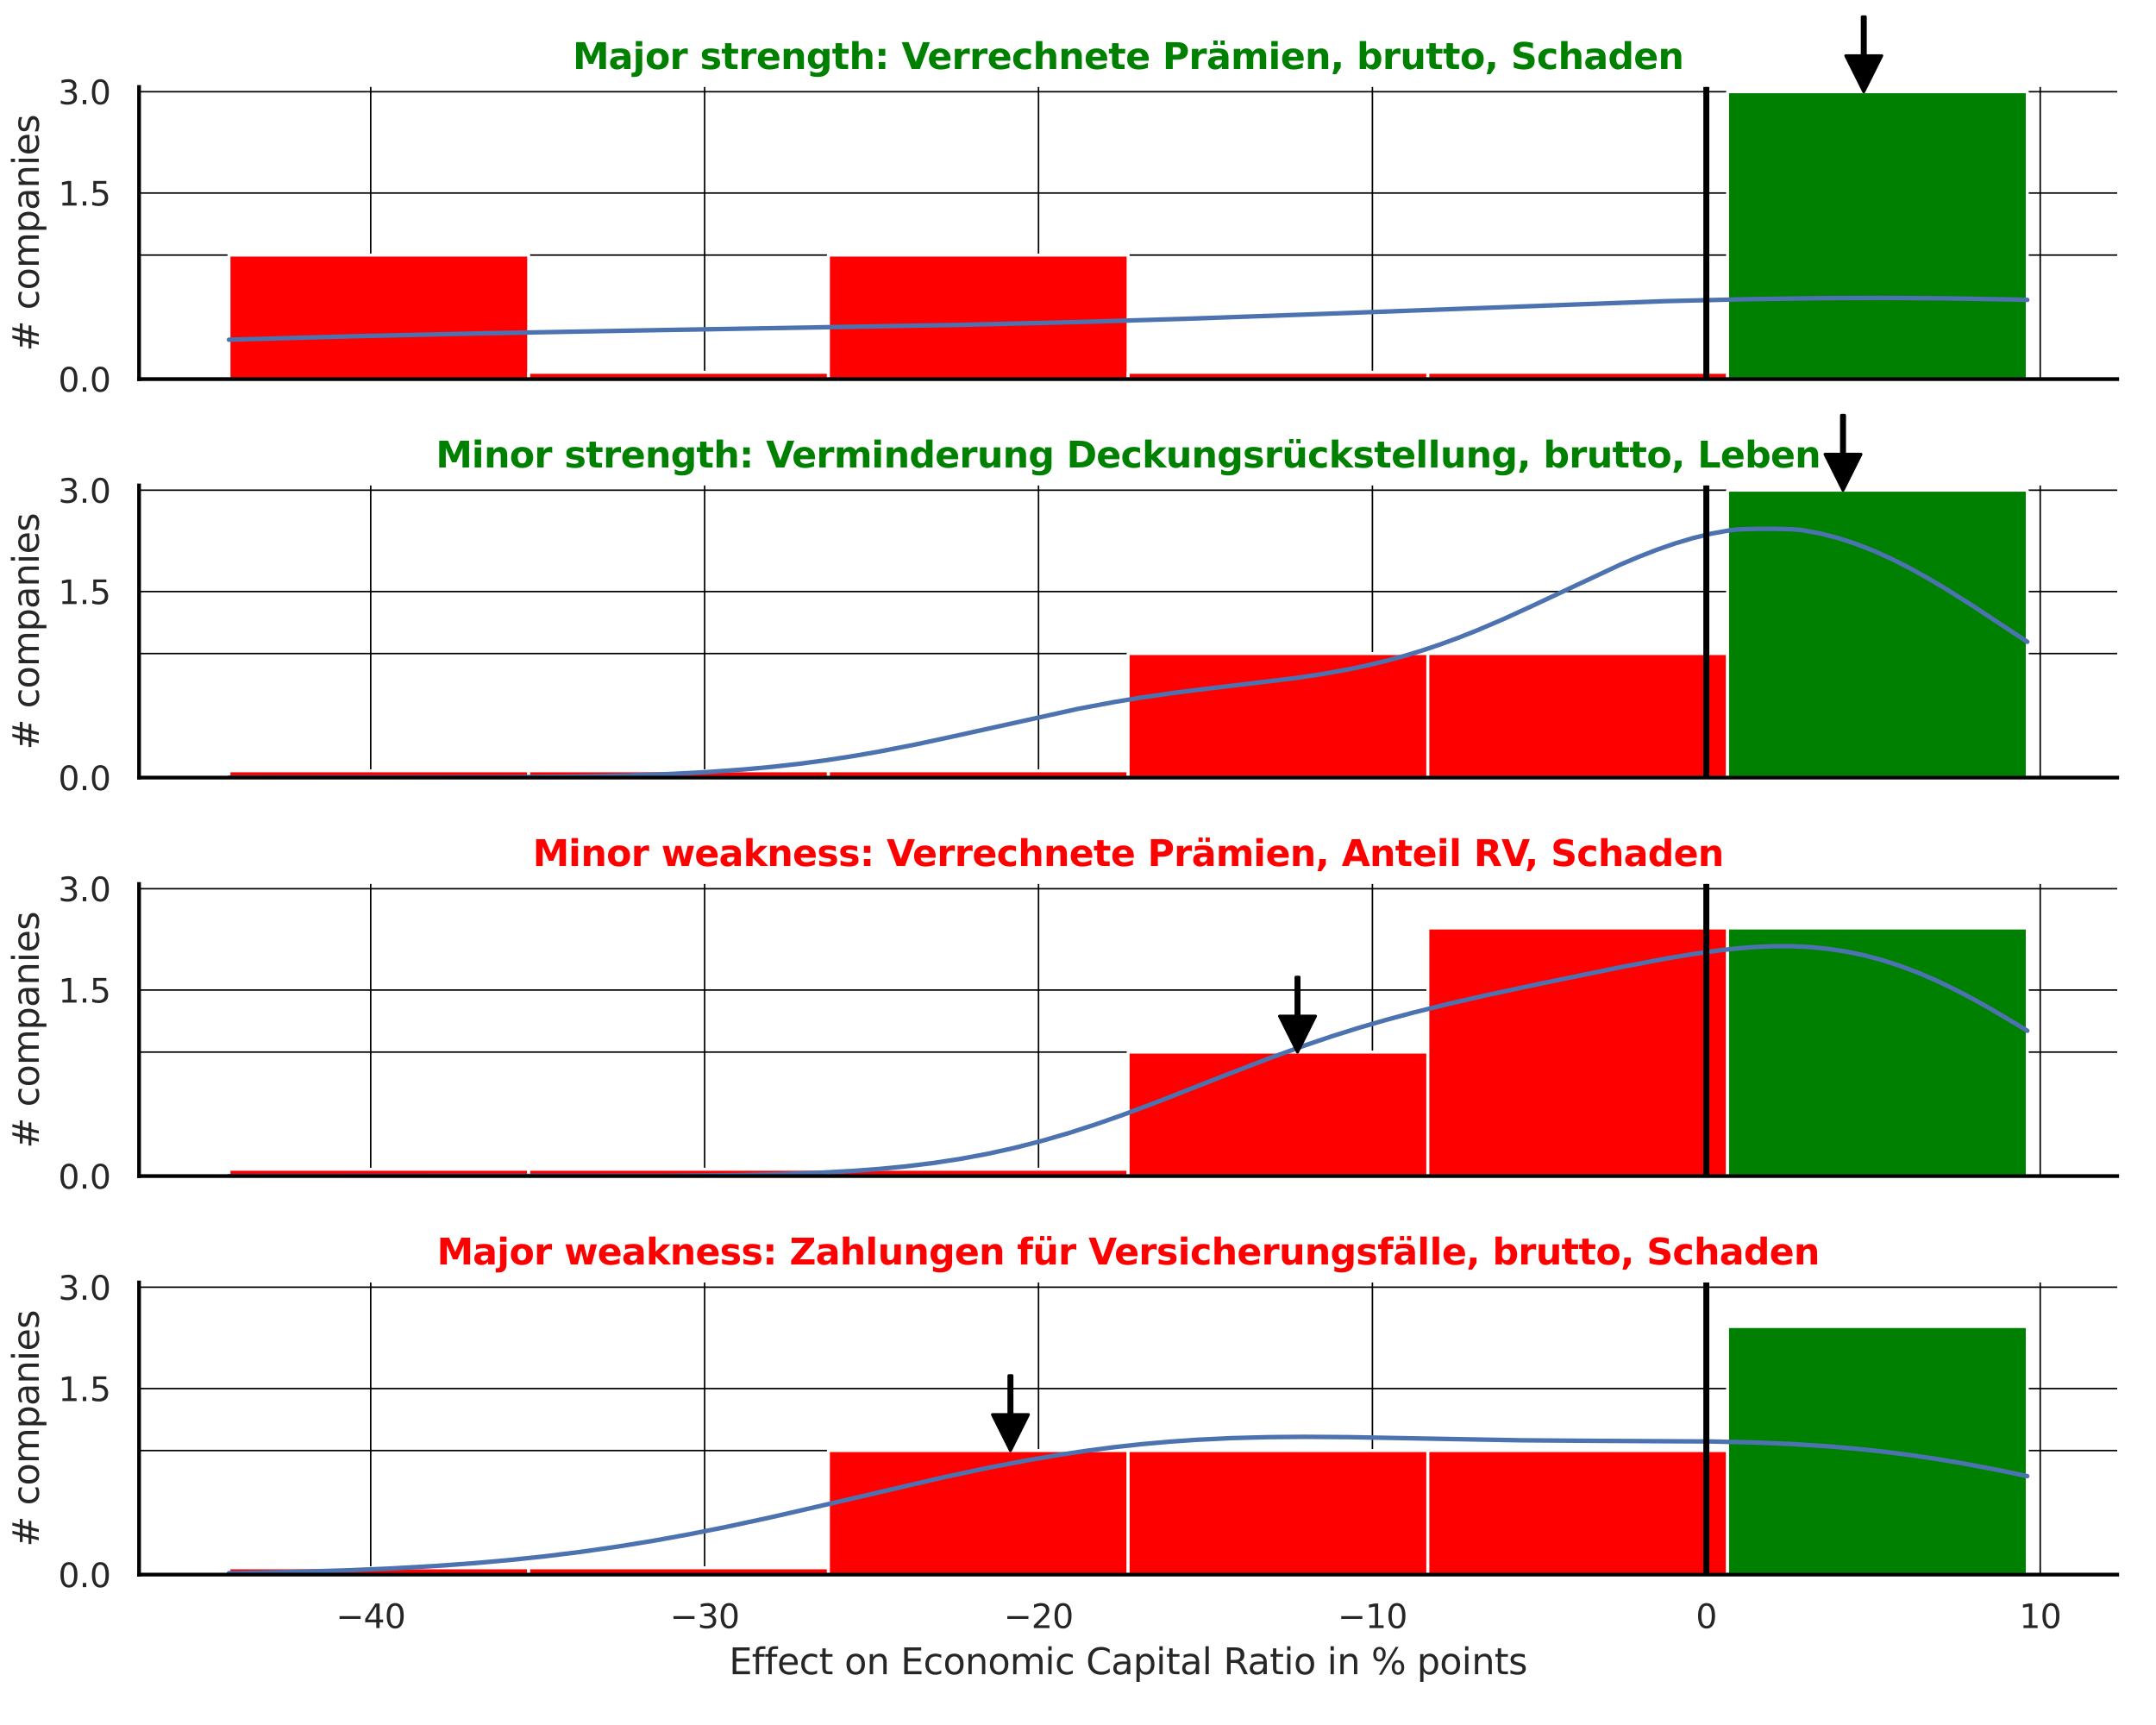 <?xml version="1.0" encoding="utf-8" standalone="no"?>
<!DOCTYPE svg PUBLIC "-//W3C//DTD SVG 1.1//EN"
  "http://www.w3.org/Graphics/SVG/1.1/DTD/svg11.dtd">
<svg xmlns:xlink="http://www.w3.org/1999/xlink" width="720pt" height="576pt" viewBox="0 0 720 576" xmlns="http://www.w3.org/2000/svg" version="1.1">
 <defs>
  <style type="text/css">*{stroke-linejoin: round; stroke-linecap: butt}</style>
 </defs>
 <g id="figure_1">
  <g id="patch_1">
   <path d="M 0 576 
L 720 576 
L 720 0 
L 0 0 
z
" style="fill: #ffffff"/>
  </g>
  <g id="axes_1">
   <g id="patch_2">
    <path d="M 46.44 126.585 
L 707.04 126.585 
L 707.04 29.04 
L 46.44 29.04 
z
" style="fill: #ffffff"/>
   </g>
   <g id="matplotlib.axis_1">
    <g id="xtick_1">
     <g id="line2d_1">
      <path d="M 123.799 126.585 
L 123.799 29.04 
" clip-path="url(#p25a623c1df)" style="fill: none; stroke: #000000; stroke-width: 0.5; stroke-linecap: round"/>
     </g>
    </g>
    <g id="xtick_2">
     <g id="line2d_2">
      <path d="M 235.307 126.585 
L 235.307 29.04 
" clip-path="url(#p25a623c1df)" style="fill: none; stroke: #000000; stroke-width: 0.5; stroke-linecap: round"/>
     </g>
    </g>
    <g id="xtick_3">
     <g id="line2d_3">
      <path d="M 346.815 126.585 
L 346.815 29.04 
" clip-path="url(#p25a623c1df)" style="fill: none; stroke: #000000; stroke-width: 0.5; stroke-linecap: round"/>
     </g>
    </g>
    <g id="xtick_4">
     <g id="line2d_4">
      <path d="M 458.322 126.585 
L 458.322 29.04 
" clip-path="url(#p25a623c1df)" style="fill: none; stroke: #000000; stroke-width: 0.5; stroke-linecap: round"/>
     </g>
    </g>
    <g id="xtick_5">
     <g id="line2d_5">
      <path d="M 569.83 126.585 
L 569.83 29.04 
" clip-path="url(#p25a623c1df)" style="fill: none; stroke: #000000; stroke-width: 0.5; stroke-linecap: round"/>
     </g>
    </g>
    <g id="xtick_6">
     <g id="line2d_6">
      <path d="M 681.338 126.585 
L 681.338 29.04 
" clip-path="url(#p25a623c1df)" style="fill: none; stroke: #000000; stroke-width: 0.5; stroke-linecap: round"/>
     </g>
    </g>
   </g>
   <g id="matplotlib.axis_2">
    <g id="ytick_1">
     <g id="line2d_7">
      <path d="M 46.44 126.585 
L 707.04 126.585 
" clip-path="url(#p25a623c1df)" style="fill: none; stroke: #000000; stroke-width: 0.5; stroke-linecap: round"/>
     </g>
     <g id="text_1">
      <!-- 0.0 -->
      <g style="fill: #262626" transform="translate(19.447 130.764) scale(0.11 -0.11)">
       <defs>
        <path id="DejaVuSans-30" d="M 2034 4250 
Q 1547 4250 1301 3770 
Q 1056 3291 1056 2328 
Q 1056 1369 1301 889 
Q 1547 409 2034 409 
Q 2525 409 2770 889 
Q 3016 1369 3016 2328 
Q 3016 3291 2770 3770 
Q 2525 4250 2034 4250 
z
M 2034 4750 
Q 2819 4750 3233 4129 
Q 3647 3509 3647 2328 
Q 3647 1150 3233 529 
Q 2819 -91 2034 -91 
Q 1250 -91 836 529 
Q 422 1150 422 2328 
Q 422 3509 836 4129 
Q 1250 4750 2034 4750 
z
" transform="scale(0.016)"/>
        <path id="DejaVuSans-2e" d="M 684 794 
L 1344 794 
L 1344 0 
L 684 0 
L 684 794 
z
" transform="scale(0.016)"/>
       </defs>
       <use xlink:href="#DejaVuSans-30"/>
       <use xlink:href="#DejaVuSans-2e" transform="translate(63.623 0)"/>
       <use xlink:href="#DejaVuSans-30" transform="translate(95.41 0)"/>
      </g>
     </g>
    </g>
    <g id="ytick_2">
     <g id="line2d_8">
      <path d="M 46.44 64.457 
L 707.04 64.457 
" clip-path="url(#p25a623c1df)" style="fill: none; stroke: #000000; stroke-width: 0.5; stroke-linecap: round"/>
     </g>
     <g id="text_2">
      <!-- 1.5 -->
      <g style="fill: #262626" transform="translate(19.447 68.636) scale(0.11 -0.11)">
       <defs>
        <path id="DejaVuSans-31" d="M 794 531 
L 1825 531 
L 1825 4091 
L 703 3866 
L 703 4441 
L 1819 4666 
L 2450 4666 
L 2450 531 
L 3481 531 
L 3481 0 
L 794 0 
L 794 531 
z
" transform="scale(0.016)"/>
        <path id="DejaVuSans-35" d="M 691 4666 
L 3169 4666 
L 3169 4134 
L 1269 4134 
L 1269 2991 
Q 1406 3038 1543 3061 
Q 1681 3084 1819 3084 
Q 2600 3084 3056 2656 
Q 3513 2228 3513 1497 
Q 3513 744 3044 326 
Q 2575 -91 1722 -91 
Q 1428 -91 1123 -41 
Q 819 9 494 109 
L 494 744 
Q 775 591 1075 516 
Q 1375 441 1709 441 
Q 2250 441 2565 725 
Q 2881 1009 2881 1497 
Q 2881 1984 2565 2268 
Q 2250 2553 1709 2553 
Q 1456 2553 1204 2497 
Q 953 2441 691 2322 
L 691 4666 
z
" transform="scale(0.016)"/>
       </defs>
       <use xlink:href="#DejaVuSans-31"/>
       <use xlink:href="#DejaVuSans-2e" transform="translate(63.623 0)"/>
       <use xlink:href="#DejaVuSans-35" transform="translate(95.41 0)"/>
      </g>
     </g>
    </g>
    <g id="ytick_3">
     <g id="line2d_9">
      <path d="M 46.44 30.62 
L 707.04 30.62 
" clip-path="url(#p25a623c1df)" style="fill: none; stroke: #000000; stroke-width: 0.5; stroke-linecap: round"/>
     </g>
     <g id="text_3">
      <!-- 3.0 -->
      <g style="fill: #262626" transform="translate(19.447 34.799) scale(0.11 -0.11)">
       <defs>
        <path id="DejaVuSans-33" d="M 2597 2516 
Q 3050 2419 3304 2112 
Q 3559 1806 3559 1356 
Q 3559 666 3084 287 
Q 2609 -91 1734 -91 
Q 1441 -91 1130 -33 
Q 819 25 488 141 
L 488 750 
Q 750 597 1062 519 
Q 1375 441 1716 441 
Q 2309 441 2620 675 
Q 2931 909 2931 1356 
Q 2931 1769 2642 2001 
Q 2353 2234 1838 2234 
L 1294 2234 
L 1294 2753 
L 1863 2753 
Q 2328 2753 2575 2939 
Q 2822 3125 2822 3475 
Q 2822 3834 2567 4026 
Q 2313 4219 1838 4219 
Q 1578 4219 1281 4162 
Q 984 4106 628 3988 
L 628 4550 
Q 988 4650 1302 4700 
Q 1616 4750 1894 4750 
Q 2613 4750 3031 4423 
Q 3450 4097 3450 3541 
Q 3450 3153 3228 2886 
Q 3006 2619 2597 2516 
z
" transform="scale(0.016)"/>
       </defs>
       <use xlink:href="#DejaVuSans-33"/>
       <use xlink:href="#DejaVuSans-2e" transform="translate(63.623 0)"/>
       <use xlink:href="#DejaVuSans-30" transform="translate(95.41 0)"/>
      </g>
     </g>
    </g>
    <g id="ytick_4">
     <g id="line2d_10">
      <path d="M 46.44 85.166 
L 707.04 85.166 
" clip-path="url(#p25a623c1df)" style="fill: none; stroke: #000000; stroke-width: 0.5; stroke-linecap: round"/>
     </g>
    </g>
    <g id="text_4">
     <!-- # companies -->
     <g style="fill: #262626" transform="translate(12.951 117.335) rotate(-90) scale(0.12 -0.12)">
      <defs>
       <path id="DejaVuSans-23" d="M 3272 2816 
L 2363 2816 
L 2100 1772 
L 3016 1772 
L 3272 2816 
z
M 2803 4594 
L 2478 3297 
L 3391 3297 
L 3719 4594 
L 4219 4594 
L 3897 3297 
L 4872 3297 
L 4872 2816 
L 3775 2816 
L 3519 1772 
L 4513 1772 
L 4513 1294 
L 3397 1294 
L 3072 0 
L 2572 0 
L 2894 1294 
L 1978 1294 
L 1656 0 
L 1153 0 
L 1478 1294 
L 494 1294 
L 494 1772 
L 1594 1772 
L 1856 2816 
L 850 2816 
L 850 3297 
L 1978 3297 
L 2297 4594 
L 2803 4594 
z
" transform="scale(0.016)"/>
       <path id="DejaVuSans-20" transform="scale(0.016)"/>
       <path id="DejaVuSans-63" d="M 3122 3366 
L 3122 2828 
Q 2878 2963 2633 3030 
Q 2388 3097 2138 3097 
Q 1578 3097 1268 2742 
Q 959 2388 959 1747 
Q 959 1106 1268 751 
Q 1578 397 2138 397 
Q 2388 397 2633 464 
Q 2878 531 3122 666 
L 3122 134 
Q 2881 22 2623 -34 
Q 2366 -91 2075 -91 
Q 1284 -91 818 406 
Q 353 903 353 1747 
Q 353 2603 823 3093 
Q 1294 3584 2113 3584 
Q 2378 3584 2631 3529 
Q 2884 3475 3122 3366 
z
" transform="scale(0.016)"/>
       <path id="DejaVuSans-6f" d="M 1959 3097 
Q 1497 3097 1228 2736 
Q 959 2375 959 1747 
Q 959 1119 1226 758 
Q 1494 397 1959 397 
Q 2419 397 2687 759 
Q 2956 1122 2956 1747 
Q 2956 2369 2687 2733 
Q 2419 3097 1959 3097 
z
M 1959 3584 
Q 2709 3584 3137 3096 
Q 3566 2609 3566 1747 
Q 3566 888 3137 398 
Q 2709 -91 1959 -91 
Q 1206 -91 779 398 
Q 353 888 353 1747 
Q 353 2609 779 3096 
Q 1206 3584 1959 3584 
z
" transform="scale(0.016)"/>
       <path id="DejaVuSans-6d" d="M 3328 2828 
Q 3544 3216 3844 3400 
Q 4144 3584 4550 3584 
Q 5097 3584 5394 3201 
Q 5691 2819 5691 2113 
L 5691 0 
L 5113 0 
L 5113 2094 
Q 5113 2597 4934 2840 
Q 4756 3084 4391 3084 
Q 3944 3084 3684 2787 
Q 3425 2491 3425 1978 
L 3425 0 
L 2847 0 
L 2847 2094 
Q 2847 2600 2669 2842 
Q 2491 3084 2119 3084 
Q 1678 3084 1418 2786 
Q 1159 2488 1159 1978 
L 1159 0 
L 581 0 
L 581 3500 
L 1159 3500 
L 1159 2956 
Q 1356 3278 1631 3431 
Q 1906 3584 2284 3584 
Q 2666 3584 2933 3390 
Q 3200 3197 3328 2828 
z
" transform="scale(0.016)"/>
       <path id="DejaVuSans-70" d="M 1159 525 
L 1159 -1331 
L 581 -1331 
L 581 3500 
L 1159 3500 
L 1159 2969 
Q 1341 3281 1617 3432 
Q 1894 3584 2278 3584 
Q 2916 3584 3314 3078 
Q 3713 2572 3713 1747 
Q 3713 922 3314 415 
Q 2916 -91 2278 -91 
Q 1894 -91 1617 61 
Q 1341 213 1159 525 
z
M 3116 1747 
Q 3116 2381 2855 2742 
Q 2594 3103 2138 3103 
Q 1681 3103 1420 2742 
Q 1159 2381 1159 1747 
Q 1159 1113 1420 752 
Q 1681 391 2138 391 
Q 2594 391 2855 752 
Q 3116 1113 3116 1747 
z
" transform="scale(0.016)"/>
       <path id="DejaVuSans-61" d="M 2194 1759 
Q 1497 1759 1228 1600 
Q 959 1441 959 1056 
Q 959 750 1161 570 
Q 1363 391 1709 391 
Q 2188 391 2477 730 
Q 2766 1069 2766 1631 
L 2766 1759 
L 2194 1759 
z
M 3341 1997 
L 3341 0 
L 2766 0 
L 2766 531 
Q 2569 213 2275 61 
Q 1981 -91 1556 -91 
Q 1019 -91 701 211 
Q 384 513 384 1019 
Q 384 1609 779 1909 
Q 1175 2209 1959 2209 
L 2766 2209 
L 2766 2266 
Q 2766 2663 2505 2880 
Q 2244 3097 1772 3097 
Q 1472 3097 1187 3025 
Q 903 2953 641 2809 
L 641 3341 
Q 956 3463 1253 3523 
Q 1550 3584 1831 3584 
Q 2591 3584 2966 3190 
Q 3341 2797 3341 1997 
z
" transform="scale(0.016)"/>
       <path id="DejaVuSans-6e" d="M 3513 2113 
L 3513 0 
L 2938 0 
L 2938 2094 
Q 2938 2591 2744 2837 
Q 2550 3084 2163 3084 
Q 1697 3084 1428 2787 
Q 1159 2491 1159 1978 
L 1159 0 
L 581 0 
L 581 3500 
L 1159 3500 
L 1159 2956 
Q 1366 3272 1645 3428 
Q 1925 3584 2291 3584 
Q 2894 3584 3203 3211 
Q 3513 2838 3513 2113 
z
" transform="scale(0.016)"/>
       <path id="DejaVuSans-69" d="M 603 3500 
L 1178 3500 
L 1178 0 
L 603 0 
L 603 3500 
z
M 603 4863 
L 1178 4863 
L 1178 4134 
L 603 4134 
L 603 4863 
z
" transform="scale(0.016)"/>
       <path id="DejaVuSans-65" d="M 3597 1894 
L 3597 1613 
L 953 1613 
Q 991 1019 1311 708 
Q 1631 397 2203 397 
Q 2534 397 2845 478 
Q 3156 559 3463 722 
L 3463 178 
Q 3153 47 2828 -22 
Q 2503 -91 2169 -91 
Q 1331 -91 842 396 
Q 353 884 353 1716 
Q 353 2575 817 3079 
Q 1281 3584 2069 3584 
Q 2775 3584 3186 3129 
Q 3597 2675 3597 1894 
z
M 3022 2063 
Q 3016 2534 2758 2815 
Q 2500 3097 2075 3097 
Q 1594 3097 1305 2825 
Q 1016 2553 972 2059 
L 3022 2063 
z
" transform="scale(0.016)"/>
       <path id="DejaVuSans-73" d="M 2834 3397 
L 2834 2853 
Q 2591 2978 2328 3040 
Q 2066 3103 1784 3103 
Q 1356 3103 1142 2972 
Q 928 2841 928 2578 
Q 928 2378 1081 2264 
Q 1234 2150 1697 2047 
L 1894 2003 
Q 2506 1872 2764 1633 
Q 3022 1394 3022 966 
Q 3022 478 2636 193 
Q 2250 -91 1575 -91 
Q 1294 -91 989 -36 
Q 684 19 347 128 
L 347 722 
Q 666 556 975 473 
Q 1284 391 1588 391 
Q 1994 391 2212 530 
Q 2431 669 2431 922 
Q 2431 1156 2273 1281 
Q 2116 1406 1581 1522 
L 1381 1569 
Q 847 1681 609 1914 
Q 372 2147 372 2553 
Q 372 3047 722 3315 
Q 1072 3584 1716 3584 
Q 2034 3584 2315 3537 
Q 2597 3491 2834 3397 
z
" transform="scale(0.016)"/>
      </defs>
      <use xlink:href="#DejaVuSans-23"/>
      <use xlink:href="#DejaVuSans-20" transform="translate(83.789 0)"/>
      <use xlink:href="#DejaVuSans-63" transform="translate(115.576 0)"/>
      <use xlink:href="#DejaVuSans-6f" transform="translate(170.557 0)"/>
      <use xlink:href="#DejaVuSans-6d" transform="translate(231.738 0)"/>
      <use xlink:href="#DejaVuSans-70" transform="translate(329.15 0)"/>
      <use xlink:href="#DejaVuSans-61" transform="translate(392.627 0)"/>
      <use xlink:href="#DejaVuSans-6e" transform="translate(453.906 0)"/>
      <use xlink:href="#DejaVuSans-69" transform="translate(517.285 0)"/>
      <use xlink:href="#DejaVuSans-65" transform="translate(545.068 0)"/>
      <use xlink:href="#DejaVuSans-73" transform="translate(606.592 0)"/>
     </g>
    </g>
   </g>
   <g id="patch_3">
    <path d="M 76.467 126.585 
L 176.558 126.585 
L 176.558 85.166 
L 76.467 85.166 
z
" clip-path="url(#p25a623c1df)" style="fill: #ff0000; stroke: #ffffff; stroke-linejoin: miter"/>
   </g>
   <g id="patch_4">
    <path d="M 176.558 126.585 
L 276.649 126.585 
L 276.649 124.31 
L 176.558 124.31 
z
" clip-path="url(#p25a623c1df)" style="fill: #ff0000; stroke: #ffffff; stroke-linejoin: miter"/>
   </g>
   <g id="patch_5">
    <path d="M 276.649 126.585 
L 376.74 126.585 
L 376.74 85.166 
L 276.649 85.166 
z
" clip-path="url(#p25a623c1df)" style="fill: #ff0000; stroke: #ffffff; stroke-linejoin: miter"/>
   </g>
   <g id="patch_6">
    <path d="M 376.74 126.585 
L 476.831 126.585 
L 476.831 124.31 
L 376.74 124.31 
z
" clip-path="url(#p25a623c1df)" style="fill: #ff0000; stroke: #ffffff; stroke-linejoin: miter"/>
   </g>
   <g id="patch_7">
    <path d="M 476.831 126.585 
L 576.922 126.585 
L 576.922 124.31 
L 476.831 124.31 
z
" clip-path="url(#p25a623c1df)" style="fill: #ff0000; stroke: #ffffff; stroke-linejoin: miter"/>
   </g>
   <g id="patch_8">
    <path d="M 576.922 126.585 
L 677.013 126.585 
L 677.013 30.62 
L 576.922 30.62 
z
" clip-path="url(#p25a623c1df)" style="fill: #008000; stroke: #ffffff; stroke-linejoin: miter"/>
   </g>
   <g id="line2d_11">
    <path d="M 76.467 113.441 
L 118.717 112.262 
L 160.966 111.3 
L 212.269 110.366 
L 320.91 108.47 
L 360.142 107.52 
L 396.356 106.433 
L 435.587 105.038 
L 556.3 100.553 
L 583.46 99.903 
L 607.603 99.562 
L 628.728 99.478 
L 649.852 99.616 
L 670.977 99.986 
L 677.013 100.136 
L 677.013 100.136 
" clip-path="url(#p25a623c1df)" style="fill: none; stroke: #4c72b0; stroke-width: 1.5; stroke-linecap: round"/>
   </g>
   <g id="line2d_12">
    <path d="M 569.83 126.585 
L 569.83 29.04 
" clip-path="url(#p25a623c1df)" style="fill: none; stroke: #000000; stroke-width: 2; stroke-linecap: round"/>
   </g>
   <g id="patch_9">
    <path d="M 46.44 126.585 
L 46.44 29.04 
" style="fill: none; stroke: #000000; stroke-width: 1.25; stroke-linejoin: miter; stroke-linecap: square"/>
   </g>
   <g id="patch_10">
    <path d="M 46.44 126.585 
L 707.04 126.585 
" style="fill: none; stroke: #000000; stroke-width: 1.25; stroke-linejoin: miter; stroke-linecap: square"/>
   </g>
   <g id="patch_11">
    <path d="M 622.909 5.62 
Q 622.909 12.118 622.909 18.617 
L 628.409 18.617 
Q 625.409 24.618 622.409 30.62 
Q 619.409 24.618 616.409 18.617 
L 621.909 18.617 
Q 621.909 12.118 621.909 5.62 
L 622.909 5.62 
z
" style="stroke: #000000; stroke-linecap: round"/>
   </g>
   <g id="text_5">
    <!-- Major strength: Verrechnete Prämien, brutto, Schaden -->
    <g style="fill: #008000" transform="translate(191.26 23.04) scale(0.12 -0.12)">
     <defs>
      <path id="DejaVuSans-Bold-4d" d="M 588 4666 
L 2119 4666 
L 3181 2169 
L 4250 4666 
L 5778 4666 
L 5778 0 
L 4641 0 
L 4641 3413 
L 3566 897 
L 2803 897 
L 1728 3413 
L 1728 0 
L 588 0 
L 588 4666 
z
" transform="scale(0.016)"/>
      <path id="DejaVuSans-Bold-61" d="M 2106 1575 
Q 1756 1575 1579 1456 
Q 1403 1338 1403 1106 
Q 1403 894 1545 773 
Q 1688 653 1941 653 
Q 2256 653 2472 879 
Q 2688 1106 2688 1447 
L 2688 1575 
L 2106 1575 
z
M 3816 1997 
L 3816 0 
L 2688 0 
L 2688 519 
Q 2463 200 2181 54 
Q 1900 -91 1497 -91 
Q 953 -91 614 226 
Q 275 544 275 1050 
Q 275 1666 698 1953 
Q 1122 2241 2028 2241 
L 2688 2241 
L 2688 2328 
Q 2688 2594 2478 2717 
Q 2269 2841 1825 2841 
Q 1466 2841 1156 2769 
Q 847 2697 581 2553 
L 581 3406 
Q 941 3494 1303 3539 
Q 1666 3584 2028 3584 
Q 2975 3584 3395 3211 
Q 3816 2838 3816 1997 
z
" transform="scale(0.016)"/>
      <path id="DejaVuSans-Bold-6a" d="M 538 3500 
L 1656 3500 
L 1656 63 
Q 1656 -641 1318 -1011 
Q 981 -1381 341 -1381 
L -213 -1381 
L -213 -647 
L -19 -647 
Q 300 -647 419 -503 
Q 538 -359 538 63 
L 538 3500 
z
M 538 4863 
L 1656 4863 
L 1656 3950 
L 538 3950 
L 538 4863 
z
" transform="scale(0.016)"/>
      <path id="DejaVuSans-Bold-6f" d="M 2203 2784 
Q 1831 2784 1636 2517 
Q 1441 2250 1441 1747 
Q 1441 1244 1636 976 
Q 1831 709 2203 709 
Q 2569 709 2762 976 
Q 2956 1244 2956 1747 
Q 2956 2250 2762 2517 
Q 2569 2784 2203 2784 
z
M 2203 3584 
Q 3106 3584 3614 3096 
Q 4122 2609 4122 1747 
Q 4122 884 3614 396 
Q 3106 -91 2203 -91 
Q 1297 -91 786 396 
Q 275 884 275 1747 
Q 275 2609 786 3096 
Q 1297 3584 2203 3584 
z
" transform="scale(0.016)"/>
      <path id="DejaVuSans-Bold-72" d="M 3138 2547 
Q 2991 2616 2845 2648 
Q 2700 2681 2553 2681 
Q 2122 2681 1889 2404 
Q 1656 2128 1656 1613 
L 1656 0 
L 538 0 
L 538 3500 
L 1656 3500 
L 1656 2925 
Q 1872 3269 2151 3426 
Q 2431 3584 2822 3584 
Q 2878 3584 2943 3579 
Q 3009 3575 3134 3559 
L 3138 2547 
z
" transform="scale(0.016)"/>
      <path id="DejaVuSans-Bold-20" transform="scale(0.016)"/>
      <path id="DejaVuSans-Bold-73" d="M 3272 3391 
L 3272 2541 
Q 2913 2691 2578 2766 
Q 2244 2841 1947 2841 
Q 1628 2841 1473 2761 
Q 1319 2681 1319 2516 
Q 1319 2381 1436 2309 
Q 1553 2238 1856 2203 
L 2053 2175 
Q 2913 2066 3209 1816 
Q 3506 1566 3506 1031 
Q 3506 472 3093 190 
Q 2681 -91 1863 -91 
Q 1516 -91 1145 -36 
Q 775 19 384 128 
L 384 978 
Q 719 816 1070 734 
Q 1422 653 1784 653 
Q 2113 653 2278 743 
Q 2444 834 2444 1013 
Q 2444 1163 2330 1236 
Q 2216 1309 1875 1350 
L 1678 1375 
Q 931 1469 631 1722 
Q 331 1975 331 2491 
Q 331 3047 712 3315 
Q 1094 3584 1881 3584 
Q 2191 3584 2531 3537 
Q 2872 3491 3272 3391 
z
" transform="scale(0.016)"/>
      <path id="DejaVuSans-Bold-74" d="M 1759 4494 
L 1759 3500 
L 2913 3500 
L 2913 2700 
L 1759 2700 
L 1759 1216 
Q 1759 972 1856 886 
Q 1953 800 2241 800 
L 2816 800 
L 2816 0 
L 1856 0 
Q 1194 0 917 276 
Q 641 553 641 1216 
L 641 2700 
L 84 2700 
L 84 3500 
L 641 3500 
L 641 4494 
L 1759 4494 
z
" transform="scale(0.016)"/>
      <path id="DejaVuSans-Bold-65" d="M 4031 1759 
L 4031 1441 
L 1416 1441 
Q 1456 1047 1700 850 
Q 1944 653 2381 653 
Q 2734 653 3104 758 
Q 3475 863 3866 1075 
L 3866 213 
Q 3469 63 3072 -14 
Q 2675 -91 2278 -91 
Q 1328 -91 801 392 
Q 275 875 275 1747 
Q 275 2603 792 3093 
Q 1309 3584 2216 3584 
Q 3041 3584 3536 3087 
Q 4031 2591 4031 1759 
z
M 2881 2131 
Q 2881 2450 2695 2645 
Q 2509 2841 2209 2841 
Q 1884 2841 1681 2658 
Q 1478 2475 1428 2131 
L 2881 2131 
z
" transform="scale(0.016)"/>
      <path id="DejaVuSans-Bold-6e" d="M 4056 2131 
L 4056 0 
L 2931 0 
L 2931 347 
L 2931 1631 
Q 2931 2084 2911 2256 
Q 2891 2428 2841 2509 
Q 2775 2619 2662 2680 
Q 2550 2741 2406 2741 
Q 2056 2741 1856 2470 
Q 1656 2200 1656 1722 
L 1656 0 
L 538 0 
L 538 3500 
L 1656 3500 
L 1656 2988 
Q 1909 3294 2193 3439 
Q 2478 3584 2822 3584 
Q 3428 3584 3742 3212 
Q 4056 2841 4056 2131 
z
" transform="scale(0.016)"/>
      <path id="DejaVuSans-Bold-67" d="M 2919 594 
Q 2688 288 2409 144 
Q 2131 0 1766 0 
Q 1125 0 706 504 
Q 288 1009 288 1791 
Q 288 2575 706 3076 
Q 1125 3578 1766 3578 
Q 2131 3578 2409 3434 
Q 2688 3291 2919 2981 
L 2919 3500 
L 4044 3500 
L 4044 353 
Q 4044 -491 3511 -936 
Q 2978 -1381 1966 -1381 
Q 1638 -1381 1331 -1331 
Q 1025 -1281 716 -1178 
L 716 -306 
Q 1009 -475 1290 -558 
Q 1572 -641 1856 -641 
Q 2406 -641 2662 -400 
Q 2919 -159 2919 353 
L 2919 594 
z
M 2181 2772 
Q 1834 2772 1640 2515 
Q 1447 2259 1447 1791 
Q 1447 1309 1634 1061 
Q 1822 813 2181 813 
Q 2531 813 2725 1069 
Q 2919 1325 2919 1791 
Q 2919 2259 2725 2515 
Q 2531 2772 2181 2772 
z
" transform="scale(0.016)"/>
      <path id="DejaVuSans-Bold-68" d="M 4056 2131 
L 4056 0 
L 2931 0 
L 2931 347 
L 2931 1625 
Q 2931 2084 2911 2256 
Q 2891 2428 2841 2509 
Q 2775 2619 2662 2680 
Q 2550 2741 2406 2741 
Q 2056 2741 1856 2470 
Q 1656 2200 1656 1722 
L 1656 0 
L 538 0 
L 538 4863 
L 1656 4863 
L 1656 2988 
Q 1909 3294 2193 3439 
Q 2478 3584 2822 3584 
Q 3428 3584 3742 3212 
Q 4056 2841 4056 2131 
z
" transform="scale(0.016)"/>
      <path id="DejaVuSans-Bold-3a" d="M 716 3500 
L 1844 3500 
L 1844 2291 
L 716 2291 
L 716 3500 
z
M 716 1209 
L 1844 1209 
L 1844 0 
L 716 0 
L 716 1209 
z
" transform="scale(0.016)"/>
      <path id="DejaVuSans-Bold-56" d="M 31 4666 
L 1241 4666 
L 2478 1222 
L 3713 4666 
L 4922 4666 
L 3194 0 
L 1759 0 
L 31 4666 
z
" transform="scale(0.016)"/>
      <path id="DejaVuSans-Bold-63" d="M 3366 3391 
L 3366 2478 
Q 3138 2634 2908 2709 
Q 2678 2784 2431 2784 
Q 1963 2784 1702 2511 
Q 1441 2238 1441 1747 
Q 1441 1256 1702 982 
Q 1963 709 2431 709 
Q 2694 709 2930 787 
Q 3166 866 3366 1019 
L 3366 103 
Q 3103 6 2833 -42 
Q 2563 -91 2291 -91 
Q 1344 -91 809 395 
Q 275 881 275 1747 
Q 275 2613 809 3098 
Q 1344 3584 2291 3584 
Q 2566 3584 2833 3536 
Q 3100 3488 3366 3391 
z
" transform="scale(0.016)"/>
      <path id="DejaVuSans-Bold-50" d="M 588 4666 
L 2584 4666 
Q 3475 4666 3951 4270 
Q 4428 3875 4428 3144 
Q 4428 2409 3951 2014 
Q 3475 1619 2584 1619 
L 1791 1619 
L 1791 0 
L 588 0 
L 588 4666 
z
M 1791 3794 
L 1791 2491 
L 2456 2491 
Q 2806 2491 2997 2661 
Q 3188 2831 3188 3144 
Q 3188 3456 2997 3625 
Q 2806 3794 2456 3794 
L 1791 3794 
z
" transform="scale(0.016)"/>
      <path id="DejaVuSans-Bold-e4" d="M 2106 1575 
Q 1756 1575 1579 1456 
Q 1403 1338 1403 1106 
Q 1403 894 1545 773 
Q 1688 653 1941 653 
Q 2256 653 2472 879 
Q 2688 1106 2688 1447 
L 2688 1575 
L 2106 1575 
z
M 3816 1997 
L 3816 0 
L 2688 0 
L 2688 519 
Q 2463 200 2181 54 
Q 1900 -91 1497 -91 
Q 953 -91 614 226 
Q 275 544 275 1050 
Q 275 1666 698 1953 
Q 1122 2241 2028 2241 
L 2688 2241 
L 2688 2328 
Q 2688 2594 2478 2717 
Q 2269 2841 1825 2841 
Q 1466 2841 1156 2769 
Q 847 2697 581 2553 
L 581 3406 
Q 941 3494 1303 3539 
Q 1666 3584 2028 3584 
Q 2975 3584 3395 3211 
Q 3816 2838 3816 1997 
z
M 1200 4953 
L 1934 4953 
L 1934 4184 
L 1200 4184 
L 1200 4953 
z
M 2434 4953 
L 3168 4953 
L 3168 4184 
L 2434 4184 
L 2434 4953 
z
" transform="scale(0.016)"/>
      <path id="DejaVuSans-Bold-6d" d="M 3781 2919 
Q 3994 3244 4286 3414 
Q 4578 3584 4928 3584 
Q 5531 3584 5847 3212 
Q 6163 2841 6163 2131 
L 6163 0 
L 5038 0 
L 5038 1825 
Q 5041 1866 5042 1909 
Q 5044 1953 5044 2034 
Q 5044 2406 4934 2573 
Q 4825 2741 4581 2741 
Q 4263 2741 4089 2478 
Q 3916 2216 3909 1719 
L 3909 0 
L 2784 0 
L 2784 1825 
Q 2784 2406 2684 2573 
Q 2584 2741 2328 2741 
Q 2006 2741 1831 2477 
Q 1656 2213 1656 1722 
L 1656 0 
L 531 0 
L 531 3500 
L 1656 3500 
L 1656 2988 
Q 1863 3284 2130 3434 
Q 2397 3584 2719 3584 
Q 3081 3584 3359 3409 
Q 3638 3234 3781 2919 
z
" transform="scale(0.016)"/>
      <path id="DejaVuSans-Bold-69" d="M 538 3500 
L 1656 3500 
L 1656 0 
L 538 0 
L 538 3500 
z
M 538 4863 
L 1656 4863 
L 1656 3950 
L 538 3950 
L 538 4863 
z
" transform="scale(0.016)"/>
      <path id="DejaVuSans-Bold-2c" d="M 653 1209 
L 1778 1209 
L 1778 256 
L 1006 -909 
L 341 -909 
L 653 256 
L 653 1209 
z
" transform="scale(0.016)"/>
      <path id="DejaVuSans-Bold-62" d="M 2400 722 
Q 2759 722 2948 984 
Q 3138 1247 3138 1747 
Q 3138 2247 2948 2509 
Q 2759 2772 2400 2772 
Q 2041 2772 1848 2508 
Q 1656 2244 1656 1747 
Q 1656 1250 1848 986 
Q 2041 722 2400 722 
z
M 1656 2988 
Q 1888 3294 2169 3439 
Q 2450 3584 2816 3584 
Q 3463 3584 3878 3070 
Q 4294 2556 4294 1747 
Q 4294 938 3878 423 
Q 3463 -91 2816 -91 
Q 2450 -91 2169 54 
Q 1888 200 1656 506 
L 1656 0 
L 538 0 
L 538 4863 
L 1656 4863 
L 1656 2988 
z
" transform="scale(0.016)"/>
      <path id="DejaVuSans-Bold-75" d="M 500 1363 
L 500 3500 
L 1625 3500 
L 1625 3150 
Q 1625 2866 1622 2436 
Q 1619 2006 1619 1863 
Q 1619 1441 1641 1255 
Q 1663 1069 1716 984 
Q 1784 875 1895 815 
Q 2006 756 2150 756 
Q 2500 756 2700 1025 
Q 2900 1294 2900 1772 
L 2900 3500 
L 4019 3500 
L 4019 0 
L 2900 0 
L 2900 506 
Q 2647 200 2364 54 
Q 2081 -91 1741 -91 
Q 1134 -91 817 281 
Q 500 653 500 1363 
z
" transform="scale(0.016)"/>
      <path id="DejaVuSans-Bold-53" d="M 3834 4519 
L 3834 3531 
Q 3450 3703 3084 3790 
Q 2719 3878 2394 3878 
Q 1963 3878 1756 3759 
Q 1550 3641 1550 3391 
Q 1550 3203 1689 3098 
Q 1828 2994 2194 2919 
L 2706 2816 
Q 3484 2659 3812 2340 
Q 4141 2022 4141 1434 
Q 4141 663 3683 286 
Q 3225 -91 2284 -91 
Q 1841 -91 1394 -6 
Q 947 78 500 244 
L 500 1259 
Q 947 1022 1364 901 
Q 1781 781 2169 781 
Q 2563 781 2772 912 
Q 2981 1044 2981 1288 
Q 2981 1506 2839 1625 
Q 2697 1744 2272 1838 
L 1806 1941 
Q 1106 2091 782 2419 
Q 459 2747 459 3303 
Q 459 4000 909 4375 
Q 1359 4750 2203 4750 
Q 2588 4750 2994 4692 
Q 3400 4634 3834 4519 
z
" transform="scale(0.016)"/>
      <path id="DejaVuSans-Bold-64" d="M 2919 2988 
L 2919 4863 
L 4044 4863 
L 4044 0 
L 2919 0 
L 2919 506 
Q 2688 197 2409 53 
Q 2131 -91 1766 -91 
Q 1119 -91 703 423 
Q 288 938 288 1747 
Q 288 2556 703 3070 
Q 1119 3584 1766 3584 
Q 2128 3584 2408 3439 
Q 2688 3294 2919 2988 
z
M 2181 722 
Q 2541 722 2730 984 
Q 2919 1247 2919 1747 
Q 2919 2247 2730 2509 
Q 2541 2772 2181 2772 
Q 1825 2772 1636 2509 
Q 1447 2247 1447 1747 
Q 1447 1247 1636 984 
Q 1825 722 2181 722 
z
" transform="scale(0.016)"/>
     </defs>
     <use xlink:href="#DejaVuSans-Bold-4d"/>
     <use xlink:href="#DejaVuSans-Bold-61" transform="translate(99.512 0)"/>
     <use xlink:href="#DejaVuSans-Bold-6a" transform="translate(166.992 0)"/>
     <use xlink:href="#DejaVuSans-Bold-6f" transform="translate(201.27 0)"/>
     <use xlink:href="#DejaVuSans-Bold-72" transform="translate(269.971 0)"/>
     <use xlink:href="#DejaVuSans-Bold-20" transform="translate(319.287 0)"/>
     <use xlink:href="#DejaVuSans-Bold-73" transform="translate(354.102 0)"/>
     <use xlink:href="#DejaVuSans-Bold-74" transform="translate(413.623 0)"/>
     <use xlink:href="#DejaVuSans-Bold-72" transform="translate(461.426 0)"/>
     <use xlink:href="#DejaVuSans-Bold-65" transform="translate(510.742 0)"/>
     <use xlink:href="#DejaVuSans-Bold-6e" transform="translate(578.564 0)"/>
     <use xlink:href="#DejaVuSans-Bold-67" transform="translate(649.756 0)"/>
     <use xlink:href="#DejaVuSans-Bold-74" transform="translate(721.338 0)"/>
     <use xlink:href="#DejaVuSans-Bold-68" transform="translate(769.141 0)"/>
     <use xlink:href="#DejaVuSans-Bold-3a" transform="translate(840.332 0)"/>
     <use xlink:href="#DejaVuSans-Bold-20" transform="translate(880.322 0)"/>
     <use xlink:href="#DejaVuSans-Bold-56" transform="translate(915.137 0)"/>
     <use xlink:href="#DejaVuSans-Bold-65" transform="translate(987.029 0)"/>
     <use xlink:href="#DejaVuSans-Bold-72" transform="translate(1054.852 0)"/>
     <use xlink:href="#DejaVuSans-Bold-72" transform="translate(1104.168 0)"/>
     <use xlink:href="#DejaVuSans-Bold-65" transform="translate(1153.484 0)"/>
     <use xlink:href="#DejaVuSans-Bold-63" transform="translate(1221.307 0)"/>
     <use xlink:href="#DejaVuSans-Bold-68" transform="translate(1280.584 0)"/>
     <use xlink:href="#DejaVuSans-Bold-6e" transform="translate(1351.775 0)"/>
     <use xlink:href="#DejaVuSans-Bold-65" transform="translate(1422.967 0)"/>
     <use xlink:href="#DejaVuSans-Bold-74" transform="translate(1490.789 0)"/>
     <use xlink:href="#DejaVuSans-Bold-65" transform="translate(1538.592 0)"/>
     <use xlink:href="#DejaVuSans-Bold-20" transform="translate(1606.414 0)"/>
     <use xlink:href="#DejaVuSans-Bold-50" transform="translate(1641.229 0)"/>
     <use xlink:href="#DejaVuSans-Bold-72" transform="translate(1714.52 0)"/>
     <use xlink:href="#DejaVuSans-Bold-e4" transform="translate(1763.836 0)"/>
     <use xlink:href="#DejaVuSans-Bold-6d" transform="translate(1831.316 0)"/>
     <use xlink:href="#DejaVuSans-Bold-69" transform="translate(1935.516 0)"/>
     <use xlink:href="#DejaVuSans-Bold-65" transform="translate(1969.793 0)"/>
     <use xlink:href="#DejaVuSans-Bold-6e" transform="translate(2037.615 0)"/>
     <use xlink:href="#DejaVuSans-Bold-2c" transform="translate(2108.807 0)"/>
     <use xlink:href="#DejaVuSans-Bold-20" transform="translate(2146.795 0)"/>
     <use xlink:href="#DejaVuSans-Bold-62" transform="translate(2181.609 0)"/>
     <use xlink:href="#DejaVuSans-Bold-72" transform="translate(2253.191 0)"/>
     <use xlink:href="#DejaVuSans-Bold-75" transform="translate(2302.508 0)"/>
     <use xlink:href="#DejaVuSans-Bold-74" transform="translate(2373.699 0)"/>
     <use xlink:href="#DejaVuSans-Bold-74" transform="translate(2421.502 0)"/>
     <use xlink:href="#DejaVuSans-Bold-6f" transform="translate(2469.305 0)"/>
     <use xlink:href="#DejaVuSans-Bold-2c" transform="translate(2538.006 0)"/>
     <use xlink:href="#DejaVuSans-Bold-20" transform="translate(2575.994 0)"/>
     <use xlink:href="#DejaVuSans-Bold-53" transform="translate(2610.809 0)"/>
     <use xlink:href="#DejaVuSans-Bold-63" transform="translate(2682.83 0)"/>
     <use xlink:href="#DejaVuSans-Bold-68" transform="translate(2742.107 0)"/>
     <use xlink:href="#DejaVuSans-Bold-61" transform="translate(2813.299 0)"/>
     <use xlink:href="#DejaVuSans-Bold-64" transform="translate(2880.779 0)"/>
     <use xlink:href="#DejaVuSans-Bold-65" transform="translate(2952.361 0)"/>
     <use xlink:href="#DejaVuSans-Bold-6e" transform="translate(3020.184 0)"/>
    </g>
   </g>
  </g>
  <g id="axes_2">
   <g id="patch_12">
    <path d="M 46.44 259.65 
L 707.04 259.65 
L 707.04 162.105 
L 46.44 162.105 
z
" style="fill: #ffffff"/>
   </g>
   <g id="matplotlib.axis_3">
    <g id="xtick_7">
     <g id="line2d_13">
      <path d="M 123.799 259.65 
L 123.799 162.105 
" clip-path="url(#p31aa32ca26)" style="fill: none; stroke: #000000; stroke-width: 0.5; stroke-linecap: round"/>
     </g>
    </g>
    <g id="xtick_8">
     <g id="line2d_14">
      <path d="M 235.307 259.65 
L 235.307 162.105 
" clip-path="url(#p31aa32ca26)" style="fill: none; stroke: #000000; stroke-width: 0.5; stroke-linecap: round"/>
     </g>
    </g>
    <g id="xtick_9">
     <g id="line2d_15">
      <path d="M 346.815 259.65 
L 346.815 162.105 
" clip-path="url(#p31aa32ca26)" style="fill: none; stroke: #000000; stroke-width: 0.5; stroke-linecap: round"/>
     </g>
    </g>
    <g id="xtick_10">
     <g id="line2d_16">
      <path d="M 458.322 259.65 
L 458.322 162.105 
" clip-path="url(#p31aa32ca26)" style="fill: none; stroke: #000000; stroke-width: 0.5; stroke-linecap: round"/>
     </g>
    </g>
    <g id="xtick_11">
     <g id="line2d_17">
      <path d="M 569.83 259.65 
L 569.83 162.105 
" clip-path="url(#p31aa32ca26)" style="fill: none; stroke: #000000; stroke-width: 0.5; stroke-linecap: round"/>
     </g>
    </g>
    <g id="xtick_12">
     <g id="line2d_18">
      <path d="M 681.338 259.65 
L 681.338 162.105 
" clip-path="url(#p31aa32ca26)" style="fill: none; stroke: #000000; stroke-width: 0.5; stroke-linecap: round"/>
     </g>
    </g>
   </g>
   <g id="matplotlib.axis_4">
    <g id="ytick_5">
     <g id="line2d_19">
      <path d="M 46.44 259.65 
L 707.04 259.65 
" clip-path="url(#p31aa32ca26)" style="fill: none; stroke: #000000; stroke-width: 0.5; stroke-linecap: round"/>
     </g>
     <g id="text_6">
      <!-- 0.0 -->
      <g style="fill: #262626" transform="translate(19.447 263.829) scale(0.11 -0.11)">
       <use xlink:href="#DejaVuSans-30"/>
       <use xlink:href="#DejaVuSans-2e" transform="translate(63.623 0)"/>
       <use xlink:href="#DejaVuSans-30" transform="translate(95.41 0)"/>
      </g>
     </g>
    </g>
    <g id="ytick_6">
     <g id="line2d_20">
      <path d="M 46.44 197.522 
L 707.04 197.522 
" clip-path="url(#p31aa32ca26)" style="fill: none; stroke: #000000; stroke-width: 0.5; stroke-linecap: round"/>
     </g>
     <g id="text_7">
      <!-- 1.5 -->
      <g style="fill: #262626" transform="translate(19.447 201.701) scale(0.11 -0.11)">
       <use xlink:href="#DejaVuSans-31"/>
       <use xlink:href="#DejaVuSans-2e" transform="translate(63.623 0)"/>
       <use xlink:href="#DejaVuSans-35" transform="translate(95.41 0)"/>
      </g>
     </g>
    </g>
    <g id="ytick_7">
     <g id="line2d_21">
      <path d="M 46.44 163.685 
L 707.04 163.685 
" clip-path="url(#p31aa32ca26)" style="fill: none; stroke: #000000; stroke-width: 0.5; stroke-linecap: round"/>
     </g>
     <g id="text_8">
      <!-- 3.0 -->
      <g style="fill: #262626" transform="translate(19.447 167.864) scale(0.11 -0.11)">
       <use xlink:href="#DejaVuSans-33"/>
       <use xlink:href="#DejaVuSans-2e" transform="translate(63.623 0)"/>
       <use xlink:href="#DejaVuSans-30" transform="translate(95.41 0)"/>
      </g>
     </g>
    </g>
    <g id="ytick_8">
     <g id="line2d_22">
      <path d="M 46.44 218.231 
L 707.04 218.231 
" clip-path="url(#p31aa32ca26)" style="fill: none; stroke: #000000; stroke-width: 0.5; stroke-linecap: round"/>
     </g>
    </g>
    <g id="text_9">
     <!-- # companies -->
     <g style="fill: #262626" transform="translate(12.951 250.4) rotate(-90) scale(0.12 -0.12)">
      <use xlink:href="#DejaVuSans-23"/>
      <use xlink:href="#DejaVuSans-20" transform="translate(83.789 0)"/>
      <use xlink:href="#DejaVuSans-63" transform="translate(115.576 0)"/>
      <use xlink:href="#DejaVuSans-6f" transform="translate(170.557 0)"/>
      <use xlink:href="#DejaVuSans-6d" transform="translate(231.738 0)"/>
      <use xlink:href="#DejaVuSans-70" transform="translate(329.15 0)"/>
      <use xlink:href="#DejaVuSans-61" transform="translate(392.627 0)"/>
      <use xlink:href="#DejaVuSans-6e" transform="translate(453.906 0)"/>
      <use xlink:href="#DejaVuSans-69" transform="translate(517.285 0)"/>
      <use xlink:href="#DejaVuSans-65" transform="translate(545.068 0)"/>
      <use xlink:href="#DejaVuSans-73" transform="translate(606.592 0)"/>
     </g>
    </g>
   </g>
   <g id="patch_13">
    <path d="M 76.467 259.65 
L 176.558 259.65 
L 176.558 257.375 
L 76.467 257.375 
z
" clip-path="url(#p31aa32ca26)" style="fill: #ff0000; stroke: #ffffff; stroke-linejoin: miter"/>
   </g>
   <g id="patch_14">
    <path d="M 176.558 259.65 
L 276.649 259.65 
L 276.649 257.375 
L 176.558 257.375 
z
" clip-path="url(#p31aa32ca26)" style="fill: #ff0000; stroke: #ffffff; stroke-linejoin: miter"/>
   </g>
   <g id="patch_15">
    <path d="M 276.649 259.65 
L 376.74 259.65 
L 376.74 257.375 
L 276.649 257.375 
z
" clip-path="url(#p31aa32ca26)" style="fill: #ff0000; stroke: #ffffff; stroke-linejoin: miter"/>
   </g>
   <g id="patch_16">
    <path d="M 376.74 259.65 
L 476.831 259.65 
L 476.831 218.231 
L 376.74 218.231 
z
" clip-path="url(#p31aa32ca26)" style="fill: #ff0000; stroke: #ffffff; stroke-linejoin: miter"/>
   </g>
   <g id="patch_17">
    <path d="M 476.831 259.65 
L 576.922 259.65 
L 576.922 218.231 
L 476.831 218.231 
z
" clip-path="url(#p31aa32ca26)" style="fill: #ff0000; stroke: #ffffff; stroke-linejoin: miter"/>
   </g>
   <g id="patch_18">
    <path d="M 576.922 259.65 
L 677.013 259.65 
L 677.013 163.685 
L 576.922 163.685 
z
" clip-path="url(#p31aa32ca26)" style="fill: #008000; stroke: #ffffff; stroke-linejoin: miter"/>
   </g>
   <g id="line2d_23">
    <path d="M 76.467 259.649 
L 167.002 259.535 
L 191.144 259.31 
L 209.251 258.943 
L 224.34 258.415 
L 236.412 257.786 
L 248.483 256.92 
L 257.536 256.087 
L 266.59 255.08 
L 275.643 253.885 
L 284.697 252.5 
L 293.75 250.929 
L 305.821 248.575 
L 317.893 245.986 
L 360.142 236.66 
L 372.213 234.395 
L 381.267 232.9 
L 393.338 231.172 
L 405.409 229.681 
L 432.57 226.421 
L 441.623 225.067 
L 450.677 223.437 
L 456.712 222.159 
L 462.748 220.708 
L 468.783 219.072 
L 474.819 217.245 
L 480.855 215.224 
L 486.89 213.016 
L 492.926 210.631 
L 501.979 206.764 
L 511.033 202.626 
L 541.211 188.488 
L 547.247 185.933 
L 553.282 183.582 
L 559.318 181.482 
L 565.354 179.678 
L 571.389 178.21 
L 577.425 177.116 
L 580.443 176.776 
L 586.478 176.589 
L 592.514 176.573 
L 598.55 176.731 
L 601.567 176.978 
L 607.603 178.065 
L 613.639 179.596 
L 619.674 181.555 
L 625.71 183.916 
L 631.745 186.647 
L 637.781 189.709 
L 643.817 193.057 
L 649.852 196.643 
L 658.906 202.353 
L 673.995 212.309 
L 677.013 214.308 
L 677.013 214.308 
" clip-path="url(#p31aa32ca26)" style="fill: none; stroke: #4c72b0; stroke-width: 1.5; stroke-linecap: round"/>
   </g>
   <g id="line2d_24">
    <path d="M 569.83 259.65 
L 569.83 162.105 
" clip-path="url(#p31aa32ca26)" style="fill: none; stroke: #000000; stroke-width: 2; stroke-linecap: round"/>
   </g>
   <g id="patch_19">
    <path d="M 46.44 259.65 
L 46.44 162.105 
" style="fill: none; stroke: #000000; stroke-width: 1.25; stroke-linejoin: miter; stroke-linecap: square"/>
   </g>
   <g id="patch_20">
    <path d="M 46.44 259.65 
L 707.04 259.65 
" style="fill: none; stroke: #000000; stroke-width: 1.25; stroke-linejoin: miter; stroke-linecap: square"/>
   </g>
   <g id="patch_21">
    <path d="M 615.978 138.685 
Q 615.978 145.183 615.978 151.682 
L 621.478 151.682 
Q 618.478 157.683 615.478 163.685 
Q 612.478 157.683 609.478 151.682 
L 614.978 151.682 
Q 614.978 145.183 614.978 138.685 
L 615.978 138.685 
z
" style="stroke: #000000; stroke-linecap: round"/>
   </g>
   <g id="text_10">
    <!-- Minor strength: Verminderung Deckungsrückstellung, brutto, Leben -->
    <g style="fill: #008000" transform="translate(145.552 156.105) scale(0.12 -0.12)">
     <defs>
      <path id="DejaVuSans-Bold-44" d="M 1791 3756 
L 1791 909 
L 2222 909 
Q 2959 909 3348 1275 
Q 3738 1641 3738 2338 
Q 3738 3031 3350 3393 
Q 2963 3756 2222 3756 
L 1791 3756 
z
M 588 4666 
L 1856 4666 
Q 2919 4666 3439 4514 
Q 3959 4363 4331 4000 
Q 4659 3684 4818 3271 
Q 4978 2859 4978 2338 
Q 4978 1809 4818 1395 
Q 4659 981 4331 666 
Q 3956 303 3431 151 
Q 2906 0 1856 0 
L 588 0 
L 588 4666 
z
" transform="scale(0.016)"/>
      <path id="DejaVuSans-Bold-6b" d="M 538 4863 
L 1656 4863 
L 1656 2216 
L 2944 3500 
L 4244 3500 
L 2534 1894 
L 4378 0 
L 3022 0 
L 1656 1459 
L 1656 0 
L 538 0 
L 538 4863 
z
" transform="scale(0.016)"/>
      <path id="DejaVuSans-Bold-fc" d="M 500 1363 
L 500 3500 
L 1625 3500 
L 1625 3150 
Q 1625 2866 1622 2436 
Q 1619 2006 1619 1863 
Q 1619 1441 1641 1255 
Q 1663 1069 1716 984 
Q 1784 875 1895 815 
Q 2006 756 2150 756 
Q 2500 756 2700 1025 
Q 2900 1294 2900 1772 
L 2900 3500 
L 4019 3500 
L 4019 0 
L 2900 0 
L 2900 506 
Q 2647 200 2364 54 
Q 2081 -91 1741 -91 
Q 1134 -91 817 281 
Q 500 653 500 1363 
z
M 1280 4953 
L 2014 4953 
L 2014 4184 
L 1280 4184 
L 1280 4953 
z
M 2514 4953 
L 3248 4953 
L 3248 4184 
L 2514 4184 
L 2514 4953 
z
" transform="scale(0.016)"/>
      <path id="DejaVuSans-Bold-6c" d="M 538 4863 
L 1656 4863 
L 1656 0 
L 538 0 
L 538 4863 
z
" transform="scale(0.016)"/>
      <path id="DejaVuSans-Bold-4c" d="M 588 4666 
L 1791 4666 
L 1791 909 
L 3903 909 
L 3903 0 
L 588 0 
L 588 4666 
z
" transform="scale(0.016)"/>
     </defs>
     <use xlink:href="#DejaVuSans-Bold-4d"/>
     <use xlink:href="#DejaVuSans-Bold-69" transform="translate(99.512 0)"/>
     <use xlink:href="#DejaVuSans-Bold-6e" transform="translate(133.789 0)"/>
     <use xlink:href="#DejaVuSans-Bold-6f" transform="translate(204.98 0)"/>
     <use xlink:href="#DejaVuSans-Bold-72" transform="translate(273.682 0)"/>
     <use xlink:href="#DejaVuSans-Bold-20" transform="translate(322.998 0)"/>
     <use xlink:href="#DejaVuSans-Bold-73" transform="translate(357.812 0)"/>
     <use xlink:href="#DejaVuSans-Bold-74" transform="translate(417.334 0)"/>
     <use xlink:href="#DejaVuSans-Bold-72" transform="translate(465.137 0)"/>
     <use xlink:href="#DejaVuSans-Bold-65" transform="translate(514.453 0)"/>
     <use xlink:href="#DejaVuSans-Bold-6e" transform="translate(582.275 0)"/>
     <use xlink:href="#DejaVuSans-Bold-67" transform="translate(653.467 0)"/>
     <use xlink:href="#DejaVuSans-Bold-74" transform="translate(725.049 0)"/>
     <use xlink:href="#DejaVuSans-Bold-68" transform="translate(772.852 0)"/>
     <use xlink:href="#DejaVuSans-Bold-3a" transform="translate(844.043 0)"/>
     <use xlink:href="#DejaVuSans-Bold-20" transform="translate(884.033 0)"/>
     <use xlink:href="#DejaVuSans-Bold-56" transform="translate(918.848 0)"/>
     <use xlink:href="#DejaVuSans-Bold-65" transform="translate(990.74 0)"/>
     <use xlink:href="#DejaVuSans-Bold-72" transform="translate(1058.562 0)"/>
     <use xlink:href="#DejaVuSans-Bold-6d" transform="translate(1107.879 0)"/>
     <use xlink:href="#DejaVuSans-Bold-69" transform="translate(1212.078 0)"/>
     <use xlink:href="#DejaVuSans-Bold-6e" transform="translate(1246.355 0)"/>
     <use xlink:href="#DejaVuSans-Bold-64" transform="translate(1317.547 0)"/>
     <use xlink:href="#DejaVuSans-Bold-65" transform="translate(1389.129 0)"/>
     <use xlink:href="#DejaVuSans-Bold-72" transform="translate(1456.951 0)"/>
     <use xlink:href="#DejaVuSans-Bold-75" transform="translate(1506.268 0)"/>
     <use xlink:href="#DejaVuSans-Bold-6e" transform="translate(1577.459 0)"/>
     <use xlink:href="#DejaVuSans-Bold-67" transform="translate(1648.65 0)"/>
     <use xlink:href="#DejaVuSans-Bold-20" transform="translate(1720.232 0)"/>
     <use xlink:href="#DejaVuSans-Bold-44" transform="translate(1755.047 0)"/>
     <use xlink:href="#DejaVuSans-Bold-65" transform="translate(1838.055 0)"/>
     <use xlink:href="#DejaVuSans-Bold-63" transform="translate(1905.877 0)"/>
     <use xlink:href="#DejaVuSans-Bold-6b" transform="translate(1965.154 0)"/>
     <use xlink:href="#DejaVuSans-Bold-75" transform="translate(2031.658 0)"/>
     <use xlink:href="#DejaVuSans-Bold-6e" transform="translate(2102.85 0)"/>
     <use xlink:href="#DejaVuSans-Bold-67" transform="translate(2174.041 0)"/>
     <use xlink:href="#DejaVuSans-Bold-73" transform="translate(2245.623 0)"/>
     <use xlink:href="#DejaVuSans-Bold-72" transform="translate(2305.145 0)"/>
     <use xlink:href="#DejaVuSans-Bold-fc" transform="translate(2354.461 0)"/>
     <use xlink:href="#DejaVuSans-Bold-63" transform="translate(2425.652 0)"/>
     <use xlink:href="#DejaVuSans-Bold-6b" transform="translate(2484.93 0)"/>
     <use xlink:href="#DejaVuSans-Bold-73" transform="translate(2551.434 0)"/>
     <use xlink:href="#DejaVuSans-Bold-74" transform="translate(2610.955 0)"/>
     <use xlink:href="#DejaVuSans-Bold-65" transform="translate(2658.758 0)"/>
     <use xlink:href="#DejaVuSans-Bold-6c" transform="translate(2726.58 0)"/>
     <use xlink:href="#DejaVuSans-Bold-6c" transform="translate(2760.857 0)"/>
     <use xlink:href="#DejaVuSans-Bold-75" transform="translate(2795.135 0)"/>
     <use xlink:href="#DejaVuSans-Bold-6e" transform="translate(2866.326 0)"/>
     <use xlink:href="#DejaVuSans-Bold-67" transform="translate(2937.518 0)"/>
     <use xlink:href="#DejaVuSans-Bold-2c" transform="translate(3009.1 0)"/>
     <use xlink:href="#DejaVuSans-Bold-20" transform="translate(3047.088 0)"/>
     <use xlink:href="#DejaVuSans-Bold-62" transform="translate(3081.902 0)"/>
     <use xlink:href="#DejaVuSans-Bold-72" transform="translate(3153.484 0)"/>
     <use xlink:href="#DejaVuSans-Bold-75" transform="translate(3202.801 0)"/>
     <use xlink:href="#DejaVuSans-Bold-74" transform="translate(3273.992 0)"/>
     <use xlink:href="#DejaVuSans-Bold-74" transform="translate(3321.795 0)"/>
     <use xlink:href="#DejaVuSans-Bold-6f" transform="translate(3369.598 0)"/>
     <use xlink:href="#DejaVuSans-Bold-2c" transform="translate(3438.299 0)"/>
     <use xlink:href="#DejaVuSans-Bold-20" transform="translate(3476.287 0)"/>
     <use xlink:href="#DejaVuSans-Bold-4c" transform="translate(3511.102 0)"/>
     <use xlink:href="#DejaVuSans-Bold-65" transform="translate(3574.822 0)"/>
     <use xlink:href="#DejaVuSans-Bold-62" transform="translate(3642.645 0)"/>
     <use xlink:href="#DejaVuSans-Bold-65" transform="translate(3714.227 0)"/>
     <use xlink:href="#DejaVuSans-Bold-6e" transform="translate(3782.049 0)"/>
    </g>
   </g>
  </g>
  <g id="axes_3">
   <g id="patch_22">
    <path d="M 46.44 392.715 
L 707.04 392.715 
L 707.04 295.17 
L 46.44 295.17 
z
" style="fill: #ffffff"/>
   </g>
   <g id="matplotlib.axis_5">
    <g id="xtick_13">
     <g id="line2d_25">
      <path d="M 123.799 392.715 
L 123.799 295.17 
" clip-path="url(#p12603867a9)" style="fill: none; stroke: #000000; stroke-width: 0.5; stroke-linecap: round"/>
     </g>
    </g>
    <g id="xtick_14">
     <g id="line2d_26">
      <path d="M 235.307 392.715 
L 235.307 295.17 
" clip-path="url(#p12603867a9)" style="fill: none; stroke: #000000; stroke-width: 0.5; stroke-linecap: round"/>
     </g>
    </g>
    <g id="xtick_15">
     <g id="line2d_27">
      <path d="M 346.815 392.715 
L 346.815 295.17 
" clip-path="url(#p12603867a9)" style="fill: none; stroke: #000000; stroke-width: 0.5; stroke-linecap: round"/>
     </g>
    </g>
    <g id="xtick_16">
     <g id="line2d_28">
      <path d="M 458.322 392.715 
L 458.322 295.17 
" clip-path="url(#p12603867a9)" style="fill: none; stroke: #000000; stroke-width: 0.5; stroke-linecap: round"/>
     </g>
    </g>
    <g id="xtick_17">
     <g id="line2d_29">
      <path d="M 569.83 392.715 
L 569.83 295.17 
" clip-path="url(#p12603867a9)" style="fill: none; stroke: #000000; stroke-width: 0.5; stroke-linecap: round"/>
     </g>
    </g>
    <g id="xtick_18">
     <g id="line2d_30">
      <path d="M 681.338 392.715 
L 681.338 295.17 
" clip-path="url(#p12603867a9)" style="fill: none; stroke: #000000; stroke-width: 0.5; stroke-linecap: round"/>
     </g>
    </g>
   </g>
   <g id="matplotlib.axis_6">
    <g id="ytick_9">
     <g id="line2d_31">
      <path d="M 46.44 392.715 
L 707.04 392.715 
" clip-path="url(#p12603867a9)" style="fill: none; stroke: #000000; stroke-width: 0.5; stroke-linecap: round"/>
     </g>
     <g id="text_11">
      <!-- 0.0 -->
      <g style="fill: #262626" transform="translate(19.447 396.894) scale(0.11 -0.11)">
       <use xlink:href="#DejaVuSans-30"/>
       <use xlink:href="#DejaVuSans-2e" transform="translate(63.623 0)"/>
       <use xlink:href="#DejaVuSans-30" transform="translate(95.41 0)"/>
      </g>
     </g>
    </g>
    <g id="ytick_10">
     <g id="line2d_32">
      <path d="M 46.44 330.587 
L 707.04 330.587 
" clip-path="url(#p12603867a9)" style="fill: none; stroke: #000000; stroke-width: 0.5; stroke-linecap: round"/>
     </g>
     <g id="text_12">
      <!-- 1.5 -->
      <g style="fill: #262626" transform="translate(19.447 334.766) scale(0.11 -0.11)">
       <use xlink:href="#DejaVuSans-31"/>
       <use xlink:href="#DejaVuSans-2e" transform="translate(63.623 0)"/>
       <use xlink:href="#DejaVuSans-35" transform="translate(95.41 0)"/>
      </g>
     </g>
    </g>
    <g id="ytick_11">
     <g id="line2d_33">
      <path d="M 46.44 296.75 
L 707.04 296.75 
" clip-path="url(#p12603867a9)" style="fill: none; stroke: #000000; stroke-width: 0.5; stroke-linecap: round"/>
     </g>
     <g id="text_13">
      <!-- 3.0 -->
      <g style="fill: #262626" transform="translate(19.447 300.929) scale(0.11 -0.11)">
       <use xlink:href="#DejaVuSans-33"/>
       <use xlink:href="#DejaVuSans-2e" transform="translate(63.623 0)"/>
       <use xlink:href="#DejaVuSans-30" transform="translate(95.41 0)"/>
      </g>
     </g>
    </g>
    <g id="ytick_12">
     <g id="line2d_34">
      <path d="M 46.44 351.296 
L 707.04 351.296 
" clip-path="url(#p12603867a9)" style="fill: none; stroke: #000000; stroke-width: 0.5; stroke-linecap: round"/>
     </g>
    </g>
    <g id="text_14">
     <!-- # companies -->
     <g style="fill: #262626" transform="translate(12.951 383.465) rotate(-90) scale(0.12 -0.12)">
      <use xlink:href="#DejaVuSans-23"/>
      <use xlink:href="#DejaVuSans-20" transform="translate(83.789 0)"/>
      <use xlink:href="#DejaVuSans-63" transform="translate(115.576 0)"/>
      <use xlink:href="#DejaVuSans-6f" transform="translate(170.557 0)"/>
      <use xlink:href="#DejaVuSans-6d" transform="translate(231.738 0)"/>
      <use xlink:href="#DejaVuSans-70" transform="translate(329.15 0)"/>
      <use xlink:href="#DejaVuSans-61" transform="translate(392.627 0)"/>
      <use xlink:href="#DejaVuSans-6e" transform="translate(453.906 0)"/>
      <use xlink:href="#DejaVuSans-69" transform="translate(517.285 0)"/>
      <use xlink:href="#DejaVuSans-65" transform="translate(545.068 0)"/>
      <use xlink:href="#DejaVuSans-73" transform="translate(606.592 0)"/>
     </g>
    </g>
   </g>
   <g id="patch_23">
    <path d="M 76.467 392.715 
L 176.558 392.715 
L 176.558 390.44 
L 76.467 390.44 
z
" clip-path="url(#p12603867a9)" style="fill: #ff0000; stroke: #ffffff; stroke-linejoin: miter"/>
   </g>
   <g id="patch_24">
    <path d="M 176.558 392.715 
L 276.649 392.715 
L 276.649 390.44 
L 176.558 390.44 
z
" clip-path="url(#p12603867a9)" style="fill: #ff0000; stroke: #ffffff; stroke-linejoin: miter"/>
   </g>
   <g id="patch_25">
    <path d="M 276.649 392.715 
L 376.74 392.715 
L 376.74 390.44 
L 276.649 390.44 
z
" clip-path="url(#p12603867a9)" style="fill: #ff0000; stroke: #ffffff; stroke-linejoin: miter"/>
   </g>
   <g id="patch_26">
    <path d="M 376.74 392.715 
L 476.831 392.715 
L 476.831 351.296 
L 376.74 351.296 
z
" clip-path="url(#p12603867a9)" style="fill: #ff0000; stroke: #ffffff; stroke-linejoin: miter"/>
   </g>
   <g id="patch_27">
    <path d="M 476.831 392.715 
L 576.922 392.715 
L 576.922 309.878 
L 476.831 309.878 
z
" clip-path="url(#p12603867a9)" style="fill: #ff0000; stroke: #ffffff; stroke-linejoin: miter"/>
   </g>
   <g id="patch_28">
    <path d="M 576.922 392.715 
L 677.013 392.715 
L 677.013 309.878 
L 576.922 309.878 
z
" clip-path="url(#p12603867a9)" style="fill: #008000; stroke: #ffffff; stroke-linejoin: miter"/>
   </g>
   <g id="line2d_35">
    <path d="M 76.467 392.715 
L 221.322 392.618 
L 245.465 392.389 
L 260.554 392.068 
L 272.625 391.641 
L 284.697 390.992 
L 293.75 390.314 
L 302.803 389.434 
L 311.857 388.316 
L 320.91 386.928 
L 329.964 385.242 
L 339.017 383.241 
L 348.071 380.917 
L 357.124 378.279 
L 366.178 375.351 
L 375.231 372.172 
L 387.302 367.636 
L 408.427 359.324 
L 423.516 353.507 
L 435.587 349.134 
L 444.641 346.077 
L 453.694 343.231 
L 462.748 340.597 
L 471.801 338.161 
L 483.872 335.175 
L 495.944 332.416 
L 514.051 328.527 
L 541.211 322.955 
L 556.3 320.09 
L 565.354 318.573 
L 574.407 317.309 
L 580.443 316.655 
L 586.478 316.19 
L 592.514 315.945 
L 598.55 315.953 
L 604.585 316.241 
L 610.621 316.837 
L 616.656 317.76 
L 622.692 319.024 
L 628.728 320.636 
L 634.763 322.595 
L 640.799 324.891 
L 646.835 327.506 
L 652.87 330.412 
L 658.906 333.576 
L 664.941 336.957 
L 673.995 342.334 
L 677.013 344.183 
L 677.013 344.183 
" clip-path="url(#p12603867a9)" style="fill: none; stroke: #4c72b0; stroke-width: 1.5; stroke-linecap: round"/>
   </g>
   <g id="line2d_36">
    <path d="M 569.83 392.715 
L 569.83 295.17 
" clip-path="url(#p12603867a9)" style="fill: none; stroke: #000000; stroke-width: 2; stroke-linecap: round"/>
   </g>
   <g id="patch_29">
    <path d="M 46.44 392.715 
L 46.44 295.17 
" style="fill: none; stroke: #000000; stroke-width: 1.25; stroke-linejoin: miter; stroke-linecap: square"/>
   </g>
   <g id="patch_30">
    <path d="M 46.44 392.715 
L 707.04 392.715 
" style="fill: none; stroke: #000000; stroke-width: 1.25; stroke-linejoin: miter; stroke-linecap: square"/>
   </g>
   <g id="patch_31">
    <path d="M 433.806 326.296 
Q 433.806 332.795 433.806 339.294 
L 439.306 339.294 
Q 436.306 345.295 433.306 351.296 
Q 430.306 345.295 427.306 339.294 
L 432.806 339.294 
Q 432.806 332.795 432.806 326.296 
L 433.806 326.296 
z
" style="stroke: #000000; stroke-linecap: round"/>
   </g>
   <g id="text_15">
    <!-- Minor weakness: Verrechnete Prämien, Anteil RV, Schaden -->
    <g style="fill: #ff0000" transform="translate(177.912 289.17) scale(0.12 -0.12)">
     <defs>
      <path id="DejaVuSans-Bold-77" d="M 225 3500 
L 1313 3500 
L 1900 1088 
L 2491 3500 
L 3425 3500 
L 4013 1113 
L 4603 3500 
L 5691 3500 
L 4769 0 
L 3547 0 
L 2956 2406 
L 2369 0 
L 1147 0 
L 225 3500 
z
" transform="scale(0.016)"/>
      <path id="DejaVuSans-Bold-41" d="M 3419 850 
L 1538 850 
L 1241 0 
L 31 0 
L 1759 4666 
L 3194 4666 
L 4922 0 
L 3713 0 
L 3419 850 
z
M 1838 1716 
L 3116 1716 
L 2478 3572 
L 1838 1716 
z
" transform="scale(0.016)"/>
      <path id="DejaVuSans-Bold-52" d="M 2297 2597 
Q 2675 2597 2839 2737 
Q 3003 2878 3003 3200 
Q 3003 3519 2839 3656 
Q 2675 3794 2297 3794 
L 1791 3794 
L 1791 2597 
L 2297 2597 
z
M 1791 1766 
L 1791 0 
L 588 0 
L 588 4666 
L 2425 4666 
Q 3347 4666 3776 4356 
Q 4206 4047 4206 3378 
Q 4206 2916 3982 2619 
Q 3759 2322 3309 2181 
Q 3556 2125 3751 1926 
Q 3947 1728 4147 1325 
L 4800 0 
L 3519 0 
L 2950 1159 
Q 2778 1509 2601 1637 
Q 2425 1766 2131 1766 
L 1791 1766 
z
" transform="scale(0.016)"/>
     </defs>
     <use xlink:href="#DejaVuSans-Bold-4d"/>
     <use xlink:href="#DejaVuSans-Bold-69" transform="translate(99.512 0)"/>
     <use xlink:href="#DejaVuSans-Bold-6e" transform="translate(133.789 0)"/>
     <use xlink:href="#DejaVuSans-Bold-6f" transform="translate(204.98 0)"/>
     <use xlink:href="#DejaVuSans-Bold-72" transform="translate(273.682 0)"/>
     <use xlink:href="#DejaVuSans-Bold-20" transform="translate(322.998 0)"/>
     <use xlink:href="#DejaVuSans-Bold-77" transform="translate(357.812 0)"/>
     <use xlink:href="#DejaVuSans-Bold-65" transform="translate(450.195 0)"/>
     <use xlink:href="#DejaVuSans-Bold-61" transform="translate(518.018 0)"/>
     <use xlink:href="#DejaVuSans-Bold-6b" transform="translate(585.498 0)"/>
     <use xlink:href="#DejaVuSans-Bold-6e" transform="translate(652.002 0)"/>
     <use xlink:href="#DejaVuSans-Bold-65" transform="translate(723.193 0)"/>
     <use xlink:href="#DejaVuSans-Bold-73" transform="translate(791.016 0)"/>
     <use xlink:href="#DejaVuSans-Bold-73" transform="translate(850.537 0)"/>
     <use xlink:href="#DejaVuSans-Bold-3a" transform="translate(910.059 0)"/>
     <use xlink:href="#DejaVuSans-Bold-20" transform="translate(950.049 0)"/>
     <use xlink:href="#DejaVuSans-Bold-56" transform="translate(984.863 0)"/>
     <use xlink:href="#DejaVuSans-Bold-65" transform="translate(1056.756 0)"/>
     <use xlink:href="#DejaVuSans-Bold-72" transform="translate(1124.578 0)"/>
     <use xlink:href="#DejaVuSans-Bold-72" transform="translate(1173.895 0)"/>
     <use xlink:href="#DejaVuSans-Bold-65" transform="translate(1223.211 0)"/>
     <use xlink:href="#DejaVuSans-Bold-63" transform="translate(1291.033 0)"/>
     <use xlink:href="#DejaVuSans-Bold-68" transform="translate(1350.311 0)"/>
     <use xlink:href="#DejaVuSans-Bold-6e" transform="translate(1421.502 0)"/>
     <use xlink:href="#DejaVuSans-Bold-65" transform="translate(1492.693 0)"/>
     <use xlink:href="#DejaVuSans-Bold-74" transform="translate(1560.516 0)"/>
     <use xlink:href="#DejaVuSans-Bold-65" transform="translate(1608.318 0)"/>
     <use xlink:href="#DejaVuSans-Bold-20" transform="translate(1676.141 0)"/>
     <use xlink:href="#DejaVuSans-Bold-50" transform="translate(1710.955 0)"/>
     <use xlink:href="#DejaVuSans-Bold-72" transform="translate(1784.246 0)"/>
     <use xlink:href="#DejaVuSans-Bold-e4" transform="translate(1833.562 0)"/>
     <use xlink:href="#DejaVuSans-Bold-6d" transform="translate(1901.043 0)"/>
     <use xlink:href="#DejaVuSans-Bold-69" transform="translate(2005.242 0)"/>
     <use xlink:href="#DejaVuSans-Bold-65" transform="translate(2039.52 0)"/>
     <use xlink:href="#DejaVuSans-Bold-6e" transform="translate(2107.342 0)"/>
     <use xlink:href="#DejaVuSans-Bold-2c" transform="translate(2178.533 0)"/>
     <use xlink:href="#DejaVuSans-Bold-20" transform="translate(2216.521 0)"/>
     <use xlink:href="#DejaVuSans-Bold-41" transform="translate(2251.336 0)"/>
     <use xlink:href="#DejaVuSans-Bold-6e" transform="translate(2328.729 0)"/>
     <use xlink:href="#DejaVuSans-Bold-74" transform="translate(2399.92 0)"/>
     <use xlink:href="#DejaVuSans-Bold-65" transform="translate(2447.723 0)"/>
     <use xlink:href="#DejaVuSans-Bold-69" transform="translate(2515.545 0)"/>
     <use xlink:href="#DejaVuSans-Bold-6c" transform="translate(2549.822 0)"/>
     <use xlink:href="#DejaVuSans-Bold-20" transform="translate(2584.1 0)"/>
     <use xlink:href="#DejaVuSans-Bold-52" transform="translate(2618.914 0)"/>
     <use xlink:href="#DejaVuSans-Bold-56" transform="translate(2695.916 0)"/>
     <use xlink:href="#DejaVuSans-Bold-2c" transform="translate(2760.434 0)"/>
     <use xlink:href="#DejaVuSans-Bold-20" transform="translate(2798.422 0)"/>
     <use xlink:href="#DejaVuSans-Bold-53" transform="translate(2833.236 0)"/>
     <use xlink:href="#DejaVuSans-Bold-63" transform="translate(2905.258 0)"/>
     <use xlink:href="#DejaVuSans-Bold-68" transform="translate(2964.535 0)"/>
     <use xlink:href="#DejaVuSans-Bold-61" transform="translate(3035.727 0)"/>
     <use xlink:href="#DejaVuSans-Bold-64" transform="translate(3103.207 0)"/>
     <use xlink:href="#DejaVuSans-Bold-65" transform="translate(3174.789 0)"/>
     <use xlink:href="#DejaVuSans-Bold-6e" transform="translate(3242.611 0)"/>
    </g>
   </g>
  </g>
  <g id="axes_4">
   <g id="patch_32">
    <path d="M 46.44 525.78 
L 707.04 525.78 
L 707.04 428.235 
L 46.44 428.235 
z
" style="fill: #ffffff"/>
   </g>
   <g id="matplotlib.axis_7">
    <g id="xtick_19">
     <g id="line2d_37">
      <path d="M 123.799 525.78 
L 123.799 428.235 
" clip-path="url(#pce1bbae488)" style="fill: none; stroke: #000000; stroke-width: 0.5; stroke-linecap: round"/>
     </g>
     <g id="text_16">
      <!-- −40 -->
      <g style="fill: #262626" transform="translate(112.192 543.638) scale(0.11 -0.11)">
       <defs>
        <path id="DejaVuSans-2212" d="M 678 2272 
L 4684 2272 
L 4684 1741 
L 678 1741 
L 678 2272 
z
" transform="scale(0.016)"/>
        <path id="DejaVuSans-34" d="M 2419 4116 
L 825 1625 
L 2419 1625 
L 2419 4116 
z
M 2253 4666 
L 3047 4666 
L 3047 1625 
L 3713 1625 
L 3713 1100 
L 3047 1100 
L 3047 0 
L 2419 0 
L 2419 1100 
L 313 1100 
L 313 1709 
L 2253 4666 
z
" transform="scale(0.016)"/>
       </defs>
       <use xlink:href="#DejaVuSans-2212"/>
       <use xlink:href="#DejaVuSans-34" transform="translate(83.789 0)"/>
       <use xlink:href="#DejaVuSans-30" transform="translate(147.412 0)"/>
      </g>
     </g>
    </g>
    <g id="xtick_20">
     <g id="line2d_38">
      <path d="M 235.307 525.78 
L 235.307 428.235 
" clip-path="url(#pce1bbae488)" style="fill: none; stroke: #000000; stroke-width: 0.5; stroke-linecap: round"/>
     </g>
     <g id="text_17">
      <!-- −30 -->
      <g style="fill: #262626" transform="translate(223.699 543.638) scale(0.11 -0.11)">
       <use xlink:href="#DejaVuSans-2212"/>
       <use xlink:href="#DejaVuSans-33" transform="translate(83.789 0)"/>
       <use xlink:href="#DejaVuSans-30" transform="translate(147.412 0)"/>
      </g>
     </g>
    </g>
    <g id="xtick_21">
     <g id="line2d_39">
      <path d="M 346.815 525.78 
L 346.815 428.235 
" clip-path="url(#pce1bbae488)" style="fill: none; stroke: #000000; stroke-width: 0.5; stroke-linecap: round"/>
     </g>
     <g id="text_18">
      <!-- −20 -->
      <g style="fill: #262626" transform="translate(335.207 543.638) scale(0.11 -0.11)">
       <defs>
        <path id="DejaVuSans-32" d="M 1228 531 
L 3431 531 
L 3431 0 
L 469 0 
L 469 531 
Q 828 903 1448 1529 
Q 2069 2156 2228 2338 
Q 2531 2678 2651 2914 
Q 2772 3150 2772 3378 
Q 2772 3750 2511 3984 
Q 2250 4219 1831 4219 
Q 1534 4219 1204 4116 
Q 875 4013 500 3803 
L 500 4441 
Q 881 4594 1212 4672 
Q 1544 4750 1819 4750 
Q 2544 4750 2975 4387 
Q 3406 4025 3406 3419 
Q 3406 3131 3298 2873 
Q 3191 2616 2906 2266 
Q 2828 2175 2409 1742 
Q 1991 1309 1228 531 
z
" transform="scale(0.016)"/>
       </defs>
       <use xlink:href="#DejaVuSans-2212"/>
       <use xlink:href="#DejaVuSans-32" transform="translate(83.789 0)"/>
       <use xlink:href="#DejaVuSans-30" transform="translate(147.412 0)"/>
      </g>
     </g>
    </g>
    <g id="xtick_22">
     <g id="line2d_40">
      <path d="M 458.322 525.78 
L 458.322 428.235 
" clip-path="url(#pce1bbae488)" style="fill: none; stroke: #000000; stroke-width: 0.5; stroke-linecap: round"/>
     </g>
     <g id="text_19">
      <!-- −10 -->
      <g style="fill: #262626" transform="translate(446.715 543.638) scale(0.11 -0.11)">
       <use xlink:href="#DejaVuSans-2212"/>
       <use xlink:href="#DejaVuSans-31" transform="translate(83.789 0)"/>
       <use xlink:href="#DejaVuSans-30" transform="translate(147.412 0)"/>
      </g>
     </g>
    </g>
    <g id="xtick_23">
     <g id="line2d_41">
      <path d="M 569.83 525.78 
L 569.83 428.235 
" clip-path="url(#pce1bbae488)" style="fill: none; stroke: #000000; stroke-width: 0.5; stroke-linecap: round"/>
     </g>
     <g id="text_20">
      <!-- 0 -->
      <g style="fill: #262626" transform="translate(566.331 543.638) scale(0.11 -0.11)">
       <use xlink:href="#DejaVuSans-30"/>
      </g>
     </g>
    </g>
    <g id="xtick_24">
     <g id="line2d_42">
      <path d="M 681.338 525.78 
L 681.338 428.235 
" clip-path="url(#pce1bbae488)" style="fill: none; stroke: #000000; stroke-width: 0.5; stroke-linecap: round"/>
     </g>
     <g id="text_21">
      <!-- 10 -->
      <g style="fill: #262626" transform="translate(674.339 543.638) scale(0.11 -0.11)">
       <use xlink:href="#DejaVuSans-31"/>
       <use xlink:href="#DejaVuSans-30" transform="translate(63.623 0)"/>
      </g>
     </g>
    </g>
    <g id="text_22">
     <!-- Effect on Economic Capital Ratio in % points -->
     <g style="fill: #262626" transform="translate(243.476 559.044) scale(0.12 -0.12)">
      <defs>
       <path id="DejaVuSans-45" d="M 628 4666 
L 3578 4666 
L 3578 4134 
L 1259 4134 
L 1259 2753 
L 3481 2753 
L 3481 2222 
L 1259 2222 
L 1259 531 
L 3634 531 
L 3634 0 
L 628 0 
L 628 4666 
z
" transform="scale(0.016)"/>
       <path id="DejaVuSans-66" d="M 2375 4863 
L 2375 4384 
L 1825 4384 
Q 1516 4384 1395 4259 
Q 1275 4134 1275 3809 
L 1275 3500 
L 2222 3500 
L 2222 3053 
L 1275 3053 
L 1275 0 
L 697 0 
L 697 3053 
L 147 3053 
L 147 3500 
L 697 3500 
L 697 3744 
Q 697 4328 969 4595 
Q 1241 4863 1831 4863 
L 2375 4863 
z
" transform="scale(0.016)"/>
       <path id="DejaVuSans-74" d="M 1172 4494 
L 1172 3500 
L 2356 3500 
L 2356 3053 
L 1172 3053 
L 1172 1153 
Q 1172 725 1289 603 
Q 1406 481 1766 481 
L 2356 481 
L 2356 0 
L 1766 0 
Q 1100 0 847 248 
Q 594 497 594 1153 
L 594 3053 
L 172 3053 
L 172 3500 
L 594 3500 
L 594 4494 
L 1172 4494 
z
" transform="scale(0.016)"/>
       <path id="DejaVuSans-43" d="M 4122 4306 
L 4122 3641 
Q 3803 3938 3442 4084 
Q 3081 4231 2675 4231 
Q 1875 4231 1450 3742 
Q 1025 3253 1025 2328 
Q 1025 1406 1450 917 
Q 1875 428 2675 428 
Q 3081 428 3442 575 
Q 3803 722 4122 1019 
L 4122 359 
Q 3791 134 3420 21 
Q 3050 -91 2638 -91 
Q 1578 -91 968 557 
Q 359 1206 359 2328 
Q 359 3453 968 4101 
Q 1578 4750 2638 4750 
Q 3056 4750 3426 4639 
Q 3797 4528 4122 4306 
z
" transform="scale(0.016)"/>
       <path id="DejaVuSans-6c" d="M 603 4863 
L 1178 4863 
L 1178 0 
L 603 0 
L 603 4863 
z
" transform="scale(0.016)"/>
       <path id="DejaVuSans-52" d="M 2841 2188 
Q 3044 2119 3236 1894 
Q 3428 1669 3622 1275 
L 4263 0 
L 3584 0 
L 2988 1197 
Q 2756 1666 2539 1819 
Q 2322 1972 1947 1972 
L 1259 1972 
L 1259 0 
L 628 0 
L 628 4666 
L 2053 4666 
Q 2853 4666 3247 4331 
Q 3641 3997 3641 3322 
Q 3641 2881 3436 2590 
Q 3231 2300 2841 2188 
z
M 1259 4147 
L 1259 2491 
L 2053 2491 
Q 2509 2491 2742 2702 
Q 2975 2913 2975 3322 
Q 2975 3731 2742 3939 
Q 2509 4147 2053 4147 
L 1259 4147 
z
" transform="scale(0.016)"/>
       <path id="DejaVuSans-25" d="M 4653 2053 
Q 4381 2053 4226 1822 
Q 4072 1591 4072 1178 
Q 4072 772 4226 539 
Q 4381 306 4653 306 
Q 4919 306 5073 539 
Q 5228 772 5228 1178 
Q 5228 1588 5073 1820 
Q 4919 2053 4653 2053 
z
M 4653 2450 
Q 5147 2450 5437 2106 
Q 5728 1763 5728 1178 
Q 5728 594 5436 251 
Q 5144 -91 4653 -91 
Q 4153 -91 3862 251 
Q 3572 594 3572 1178 
Q 3572 1766 3864 2108 
Q 4156 2450 4653 2450 
z
M 1428 4353 
Q 1159 4353 1004 4120 
Q 850 3888 850 3481 
Q 850 3069 1003 2837 
Q 1156 2606 1428 2606 
Q 1700 2606 1854 2837 
Q 2009 3069 2009 3481 
Q 2009 3884 1853 4118 
Q 1697 4353 1428 4353 
z
M 4250 4750 
L 4750 4750 
L 1831 -91 
L 1331 -91 
L 4250 4750 
z
M 1428 4750 
Q 1922 4750 2215 4408 
Q 2509 4066 2509 3481 
Q 2509 2891 2217 2550 
Q 1925 2209 1428 2209 
Q 931 2209 642 2551 
Q 353 2894 353 3481 
Q 353 4063 643 4406 
Q 934 4750 1428 4750 
z
" transform="scale(0.016)"/>
      </defs>
      <use xlink:href="#DejaVuSans-45"/>
      <use xlink:href="#DejaVuSans-66" transform="translate(63.184 0)"/>
      <use xlink:href="#DejaVuSans-66" transform="translate(98.389 0)"/>
      <use xlink:href="#DejaVuSans-65" transform="translate(133.594 0)"/>
      <use xlink:href="#DejaVuSans-63" transform="translate(195.117 0)"/>
      <use xlink:href="#DejaVuSans-74" transform="translate(250.098 0)"/>
      <use xlink:href="#DejaVuSans-20" transform="translate(289.307 0)"/>
      <use xlink:href="#DejaVuSans-6f" transform="translate(321.094 0)"/>
      <use xlink:href="#DejaVuSans-6e" transform="translate(382.275 0)"/>
      <use xlink:href="#DejaVuSans-20" transform="translate(445.654 0)"/>
      <use xlink:href="#DejaVuSans-45" transform="translate(477.441 0)"/>
      <use xlink:href="#DejaVuSans-63" transform="translate(540.625 0)"/>
      <use xlink:href="#DejaVuSans-6f" transform="translate(595.605 0)"/>
      <use xlink:href="#DejaVuSans-6e" transform="translate(656.787 0)"/>
      <use xlink:href="#DejaVuSans-6f" transform="translate(720.166 0)"/>
      <use xlink:href="#DejaVuSans-6d" transform="translate(781.348 0)"/>
      <use xlink:href="#DejaVuSans-69" transform="translate(878.76 0)"/>
      <use xlink:href="#DejaVuSans-63" transform="translate(906.543 0)"/>
      <use xlink:href="#DejaVuSans-20" transform="translate(961.523 0)"/>
      <use xlink:href="#DejaVuSans-43" transform="translate(993.311 0)"/>
      <use xlink:href="#DejaVuSans-61" transform="translate(1063.135 0)"/>
      <use xlink:href="#DejaVuSans-70" transform="translate(1124.414 0)"/>
      <use xlink:href="#DejaVuSans-69" transform="translate(1187.891 0)"/>
      <use xlink:href="#DejaVuSans-74" transform="translate(1215.674 0)"/>
      <use xlink:href="#DejaVuSans-61" transform="translate(1254.883 0)"/>
      <use xlink:href="#DejaVuSans-6c" transform="translate(1316.162 0)"/>
      <use xlink:href="#DejaVuSans-20" transform="translate(1343.945 0)"/>
      <use xlink:href="#DejaVuSans-52" transform="translate(1375.732 0)"/>
      <use xlink:href="#DejaVuSans-61" transform="translate(1442.965 0)"/>
      <use xlink:href="#DejaVuSans-74" transform="translate(1504.244 0)"/>
      <use xlink:href="#DejaVuSans-69" transform="translate(1543.453 0)"/>
      <use xlink:href="#DejaVuSans-6f" transform="translate(1571.236 0)"/>
      <use xlink:href="#DejaVuSans-20" transform="translate(1632.418 0)"/>
      <use xlink:href="#DejaVuSans-69" transform="translate(1664.205 0)"/>
      <use xlink:href="#DejaVuSans-6e" transform="translate(1691.988 0)"/>
      <use xlink:href="#DejaVuSans-20" transform="translate(1755.367 0)"/>
      <use xlink:href="#DejaVuSans-25" transform="translate(1787.154 0)"/>
      <use xlink:href="#DejaVuSans-20" transform="translate(1882.174 0)"/>
      <use xlink:href="#DejaVuSans-70" transform="translate(1913.961 0)"/>
      <use xlink:href="#DejaVuSans-6f" transform="translate(1977.438 0)"/>
      <use xlink:href="#DejaVuSans-69" transform="translate(2038.619 0)"/>
      <use xlink:href="#DejaVuSans-6e" transform="translate(2066.402 0)"/>
      <use xlink:href="#DejaVuSans-74" transform="translate(2129.781 0)"/>
      <use xlink:href="#DejaVuSans-73" transform="translate(2168.99 0)"/>
     </g>
    </g>
   </g>
   <g id="matplotlib.axis_8">
    <g id="ytick_13">
     <g id="line2d_43">
      <path d="M 46.44 525.78 
L 707.04 525.78 
" clip-path="url(#pce1bbae488)" style="fill: none; stroke: #000000; stroke-width: 0.5; stroke-linecap: round"/>
     </g>
     <g id="text_23">
      <!-- 0.0 -->
      <g style="fill: #262626" transform="translate(19.447 529.959) scale(0.11 -0.11)">
       <use xlink:href="#DejaVuSans-30"/>
       <use xlink:href="#DejaVuSans-2e" transform="translate(63.623 0)"/>
       <use xlink:href="#DejaVuSans-30" transform="translate(95.41 0)"/>
      </g>
     </g>
    </g>
    <g id="ytick_14">
     <g id="line2d_44">
      <path d="M 46.44 463.652 
L 707.04 463.652 
" clip-path="url(#pce1bbae488)" style="fill: none; stroke: #000000; stroke-width: 0.5; stroke-linecap: round"/>
     </g>
     <g id="text_24">
      <!-- 1.5 -->
      <g style="fill: #262626" transform="translate(19.447 467.831) scale(0.11 -0.11)">
       <use xlink:href="#DejaVuSans-31"/>
       <use xlink:href="#DejaVuSans-2e" transform="translate(63.623 0)"/>
       <use xlink:href="#DejaVuSans-35" transform="translate(95.41 0)"/>
      </g>
     </g>
    </g>
    <g id="ytick_15">
     <g id="line2d_45">
      <path d="M 46.44 429.815 
L 707.04 429.815 
" clip-path="url(#pce1bbae488)" style="fill: none; stroke: #000000; stroke-width: 0.5; stroke-linecap: round"/>
     </g>
     <g id="text_25">
      <!-- 3.0 -->
      <g style="fill: #262626" transform="translate(19.447 433.994) scale(0.11 -0.11)">
       <use xlink:href="#DejaVuSans-33"/>
       <use xlink:href="#DejaVuSans-2e" transform="translate(63.623 0)"/>
       <use xlink:href="#DejaVuSans-30" transform="translate(95.41 0)"/>
      </g>
     </g>
    </g>
    <g id="ytick_16">
     <g id="line2d_46">
      <path d="M 46.44 484.361 
L 707.04 484.361 
" clip-path="url(#pce1bbae488)" style="fill: none; stroke: #000000; stroke-width: 0.5; stroke-linecap: round"/>
     </g>
    </g>
    <g id="text_26">
     <!-- # companies -->
     <g style="fill: #262626" transform="translate(12.951 516.53) rotate(-90) scale(0.12 -0.12)">
      <use xlink:href="#DejaVuSans-23"/>
      <use xlink:href="#DejaVuSans-20" transform="translate(83.789 0)"/>
      <use xlink:href="#DejaVuSans-63" transform="translate(115.576 0)"/>
      <use xlink:href="#DejaVuSans-6f" transform="translate(170.557 0)"/>
      <use xlink:href="#DejaVuSans-6d" transform="translate(231.738 0)"/>
      <use xlink:href="#DejaVuSans-70" transform="translate(329.15 0)"/>
      <use xlink:href="#DejaVuSans-61" transform="translate(392.627 0)"/>
      <use xlink:href="#DejaVuSans-6e" transform="translate(453.906 0)"/>
      <use xlink:href="#DejaVuSans-69" transform="translate(517.285 0)"/>
      <use xlink:href="#DejaVuSans-65" transform="translate(545.068 0)"/>
      <use xlink:href="#DejaVuSans-73" transform="translate(606.592 0)"/>
     </g>
    </g>
   </g>
   <g id="patch_33">
    <path d="M 76.467 525.78 
L 176.558 525.78 
L 176.558 523.505 
L 76.467 523.505 
z
" clip-path="url(#pce1bbae488)" style="fill: #ff0000; stroke: #ffffff; stroke-linejoin: miter"/>
   </g>
   <g id="patch_34">
    <path d="M 176.558 525.78 
L 276.649 525.78 
L 276.649 523.505 
L 176.558 523.505 
z
" clip-path="url(#pce1bbae488)" style="fill: #ff0000; stroke: #ffffff; stroke-linejoin: miter"/>
   </g>
   <g id="patch_35">
    <path d="M 276.649 525.78 
L 376.74 525.78 
L 376.74 484.361 
L 276.649 484.361 
z
" clip-path="url(#pce1bbae488)" style="fill: #ff0000; stroke: #ffffff; stroke-linejoin: miter"/>
   </g>
   <g id="patch_36">
    <path d="M 376.74 525.78 
L 476.831 525.78 
L 476.831 484.361 
L 376.74 484.361 
z
" clip-path="url(#pce1bbae488)" style="fill: #ff0000; stroke: #ffffff; stroke-linejoin: miter"/>
   </g>
   <g id="patch_37">
    <path d="M 476.831 525.78 
L 576.922 525.78 
L 576.922 484.361 
L 476.831 484.361 
z
" clip-path="url(#pce1bbae488)" style="fill: #ff0000; stroke: #ffffff; stroke-linejoin: miter"/>
   </g>
   <g id="patch_38">
    <path d="M 576.922 525.78 
L 677.013 525.78 
L 677.013 442.943 
L 576.922 442.943 
z
" clip-path="url(#pce1bbae488)" style="fill: #008000; stroke: #ffffff; stroke-linejoin: miter"/>
   </g>
   <g id="line2d_47">
    <path d="M 76.467 525.292 
L 97.592 524.894 
L 115.699 524.356 
L 130.788 523.719 
L 145.877 522.863 
L 157.948 521.991 
L 170.02 520.929 
L 182.091 519.658 
L 194.162 518.161 
L 206.233 516.432 
L 218.305 514.466 
L 230.376 512.274 
L 242.447 509.872 
L 257.536 506.621 
L 275.643 502.461 
L 314.875 493.332 
L 329.964 490.124 
L 342.035 487.8 
L 354.106 485.739 
L 363.16 484.388 
L 372.213 483.215 
L 381.267 482.224 
L 390.32 481.415 
L 399.374 480.782 
L 411.445 480.197 
L 423.516 479.876 
L 435.587 479.775 
L 450.677 479.879 
L 474.819 480.332 
L 508.015 480.934 
L 532.158 481.115 
L 571.389 481.326 
L 586.478 481.674 
L 598.55 482.181 
L 610.621 482.951 
L 619.674 483.728 
L 628.728 484.689 
L 637.781 485.84 
L 646.835 487.181 
L 655.888 488.706 
L 667.959 491.002 
L 677.013 492.895 
L 677.013 492.895 
" clip-path="url(#pce1bbae488)" style="fill: none; stroke: #4c72b0; stroke-width: 1.5; stroke-linecap: round"/>
   </g>
   <g id="line2d_48">
    <path d="M 569.83 525.78 
L 569.83 428.235 
" clip-path="url(#pce1bbae488)" style="fill: none; stroke: #000000; stroke-width: 2; stroke-linecap: round"/>
   </g>
   <g id="patch_39">
    <path d="M 46.44 525.78 
L 46.44 428.235 
" style="fill: none; stroke: #000000; stroke-width: 1.25; stroke-linejoin: miter; stroke-linecap: square"/>
   </g>
   <g id="patch_40">
    <path d="M 46.44 525.78 
L 707.04 525.78 
" style="fill: none; stroke: #000000; stroke-width: 1.25; stroke-linejoin: miter; stroke-linecap: square"/>
   </g>
   <g id="patch_41">
    <path d="M 337.939 459.361 
Q 337.939 465.86 337.939 472.359 
L 343.439 472.359 
Q 340.439 478.36 337.439 484.361 
Q 334.439 478.36 331.439 472.359 
L 336.939 472.359 
Q 336.939 465.86 336.939 459.361 
L 337.939 459.361 
z
" style="stroke: #000000; stroke-linecap: round"/>
   </g>
   <g id="text_27">
    <!-- Major weakness: Zahlungen für Versicherungsfälle, brutto, Schaden -->
    <g style="fill: #ff0000" transform="translate(145.918 422.235) scale(0.12 -0.12)">
     <defs>
      <path id="DejaVuSans-Bold-5a" d="M 359 4666 
L 4281 4666 
L 4281 3938 
L 1778 909 
L 4353 909 
L 4353 0 
L 288 0 
L 288 728 
L 2791 3756 
L 359 3756 
L 359 4666 
z
" transform="scale(0.016)"/>
      <path id="DejaVuSans-Bold-66" d="M 2841 4863 
L 2841 4128 
L 2222 4128 
Q 1984 4128 1890 4042 
Q 1797 3956 1797 3744 
L 1797 3500 
L 2753 3500 
L 2753 2700 
L 1797 2700 
L 1797 0 
L 678 0 
L 678 2700 
L 122 2700 
L 122 3500 
L 678 3500 
L 678 3744 
Q 678 4316 997 4589 
Q 1316 4863 1984 4863 
L 2841 4863 
z
" transform="scale(0.016)"/>
     </defs>
     <use xlink:href="#DejaVuSans-Bold-4d"/>
     <use xlink:href="#DejaVuSans-Bold-61" transform="translate(99.512 0)"/>
     <use xlink:href="#DejaVuSans-Bold-6a" transform="translate(166.992 0)"/>
     <use xlink:href="#DejaVuSans-Bold-6f" transform="translate(201.27 0)"/>
     <use xlink:href="#DejaVuSans-Bold-72" transform="translate(269.971 0)"/>
     <use xlink:href="#DejaVuSans-Bold-20" transform="translate(319.287 0)"/>
     <use xlink:href="#DejaVuSans-Bold-77" transform="translate(354.102 0)"/>
     <use xlink:href="#DejaVuSans-Bold-65" transform="translate(446.484 0)"/>
     <use xlink:href="#DejaVuSans-Bold-61" transform="translate(514.307 0)"/>
     <use xlink:href="#DejaVuSans-Bold-6b" transform="translate(581.787 0)"/>
     <use xlink:href="#DejaVuSans-Bold-6e" transform="translate(648.291 0)"/>
     <use xlink:href="#DejaVuSans-Bold-65" transform="translate(719.482 0)"/>
     <use xlink:href="#DejaVuSans-Bold-73" transform="translate(787.305 0)"/>
     <use xlink:href="#DejaVuSans-Bold-73" transform="translate(846.826 0)"/>
     <use xlink:href="#DejaVuSans-Bold-3a" transform="translate(906.348 0)"/>
     <use xlink:href="#DejaVuSans-Bold-20" transform="translate(946.338 0)"/>
     <use xlink:href="#DejaVuSans-Bold-5a" transform="translate(981.152 0)"/>
     <use xlink:href="#DejaVuSans-Bold-61" transform="translate(1053.662 0)"/>
     <use xlink:href="#DejaVuSans-Bold-68" transform="translate(1121.143 0)"/>
     <use xlink:href="#DejaVuSans-Bold-6c" transform="translate(1192.334 0)"/>
     <use xlink:href="#DejaVuSans-Bold-75" transform="translate(1226.611 0)"/>
     <use xlink:href="#DejaVuSans-Bold-6e" transform="translate(1297.803 0)"/>
     <use xlink:href="#DejaVuSans-Bold-67" transform="translate(1368.994 0)"/>
     <use xlink:href="#DejaVuSans-Bold-65" transform="translate(1440.576 0)"/>
     <use xlink:href="#DejaVuSans-Bold-6e" transform="translate(1508.398 0)"/>
     <use xlink:href="#DejaVuSans-Bold-20" transform="translate(1579.59 0)"/>
     <use xlink:href="#DejaVuSans-Bold-66" transform="translate(1614.404 0)"/>
     <use xlink:href="#DejaVuSans-Bold-fc" transform="translate(1657.91 0)"/>
     <use xlink:href="#DejaVuSans-Bold-72" transform="translate(1729.102 0)"/>
     <use xlink:href="#DejaVuSans-Bold-20" transform="translate(1778.418 0)"/>
     <use xlink:href="#DejaVuSans-Bold-56" transform="translate(1813.232 0)"/>
     <use xlink:href="#DejaVuSans-Bold-65" transform="translate(1885.125 0)"/>
     <use xlink:href="#DejaVuSans-Bold-72" transform="translate(1952.947 0)"/>
     <use xlink:href="#DejaVuSans-Bold-73" transform="translate(2002.264 0)"/>
     <use xlink:href="#DejaVuSans-Bold-69" transform="translate(2061.785 0)"/>
     <use xlink:href="#DejaVuSans-Bold-63" transform="translate(2096.062 0)"/>
     <use xlink:href="#DejaVuSans-Bold-68" transform="translate(2155.34 0)"/>
     <use xlink:href="#DejaVuSans-Bold-65" transform="translate(2226.531 0)"/>
     <use xlink:href="#DejaVuSans-Bold-72" transform="translate(2294.354 0)"/>
     <use xlink:href="#DejaVuSans-Bold-75" transform="translate(2343.67 0)"/>
     <use xlink:href="#DejaVuSans-Bold-6e" transform="translate(2414.861 0)"/>
     <use xlink:href="#DejaVuSans-Bold-67" transform="translate(2486.053 0)"/>
     <use xlink:href="#DejaVuSans-Bold-73" transform="translate(2557.635 0)"/>
     <use xlink:href="#DejaVuSans-Bold-66" transform="translate(2617.156 0)"/>
     <use xlink:href="#DejaVuSans-Bold-e4" transform="translate(2660.662 0)"/>
     <use xlink:href="#DejaVuSans-Bold-6c" transform="translate(2728.143 0)"/>
     <use xlink:href="#DejaVuSans-Bold-6c" transform="translate(2762.42 0)"/>
     <use xlink:href="#DejaVuSans-Bold-65" transform="translate(2796.697 0)"/>
     <use xlink:href="#DejaVuSans-Bold-2c" transform="translate(2864.52 0)"/>
     <use xlink:href="#DejaVuSans-Bold-20" transform="translate(2902.508 0)"/>
     <use xlink:href="#DejaVuSans-Bold-62" transform="translate(2937.322 0)"/>
     <use xlink:href="#DejaVuSans-Bold-72" transform="translate(3008.904 0)"/>
     <use xlink:href="#DejaVuSans-Bold-75" transform="translate(3058.221 0)"/>
     <use xlink:href="#DejaVuSans-Bold-74" transform="translate(3129.412 0)"/>
     <use xlink:href="#DejaVuSans-Bold-74" transform="translate(3177.215 0)"/>
     <use xlink:href="#DejaVuSans-Bold-6f" transform="translate(3225.018 0)"/>
     <use xlink:href="#DejaVuSans-Bold-2c" transform="translate(3293.719 0)"/>
     <use xlink:href="#DejaVuSans-Bold-20" transform="translate(3331.707 0)"/>
     <use xlink:href="#DejaVuSans-Bold-53" transform="translate(3366.521 0)"/>
     <use xlink:href="#DejaVuSans-Bold-63" transform="translate(3438.543 0)"/>
     <use xlink:href="#DejaVuSans-Bold-68" transform="translate(3497.82 0)"/>
     <use xlink:href="#DejaVuSans-Bold-61" transform="translate(3569.012 0)"/>
     <use xlink:href="#DejaVuSans-Bold-64" transform="translate(3636.492 0)"/>
     <use xlink:href="#DejaVuSans-Bold-65" transform="translate(3708.074 0)"/>
     <use xlink:href="#DejaVuSans-Bold-6e" transform="translate(3775.896 0)"/>
    </g>
   </g>
  </g>
 </g>
 <defs>
  <clipPath id="p25a623c1df">
   <rect x="46.44" y="29.04" width="660.6" height="97.545"/>
  </clipPath>
  <clipPath id="p31aa32ca26">
   <rect x="46.44" y="162.105" width="660.6" height="97.545"/>
  </clipPath>
  <clipPath id="p12603867a9">
   <rect x="46.44" y="295.17" width="660.6" height="97.545"/>
  </clipPath>
  <clipPath id="pce1bbae488">
   <rect x="46.44" y="428.235" width="660.6" height="97.545"/>
  </clipPath>
 </defs>
</svg>
